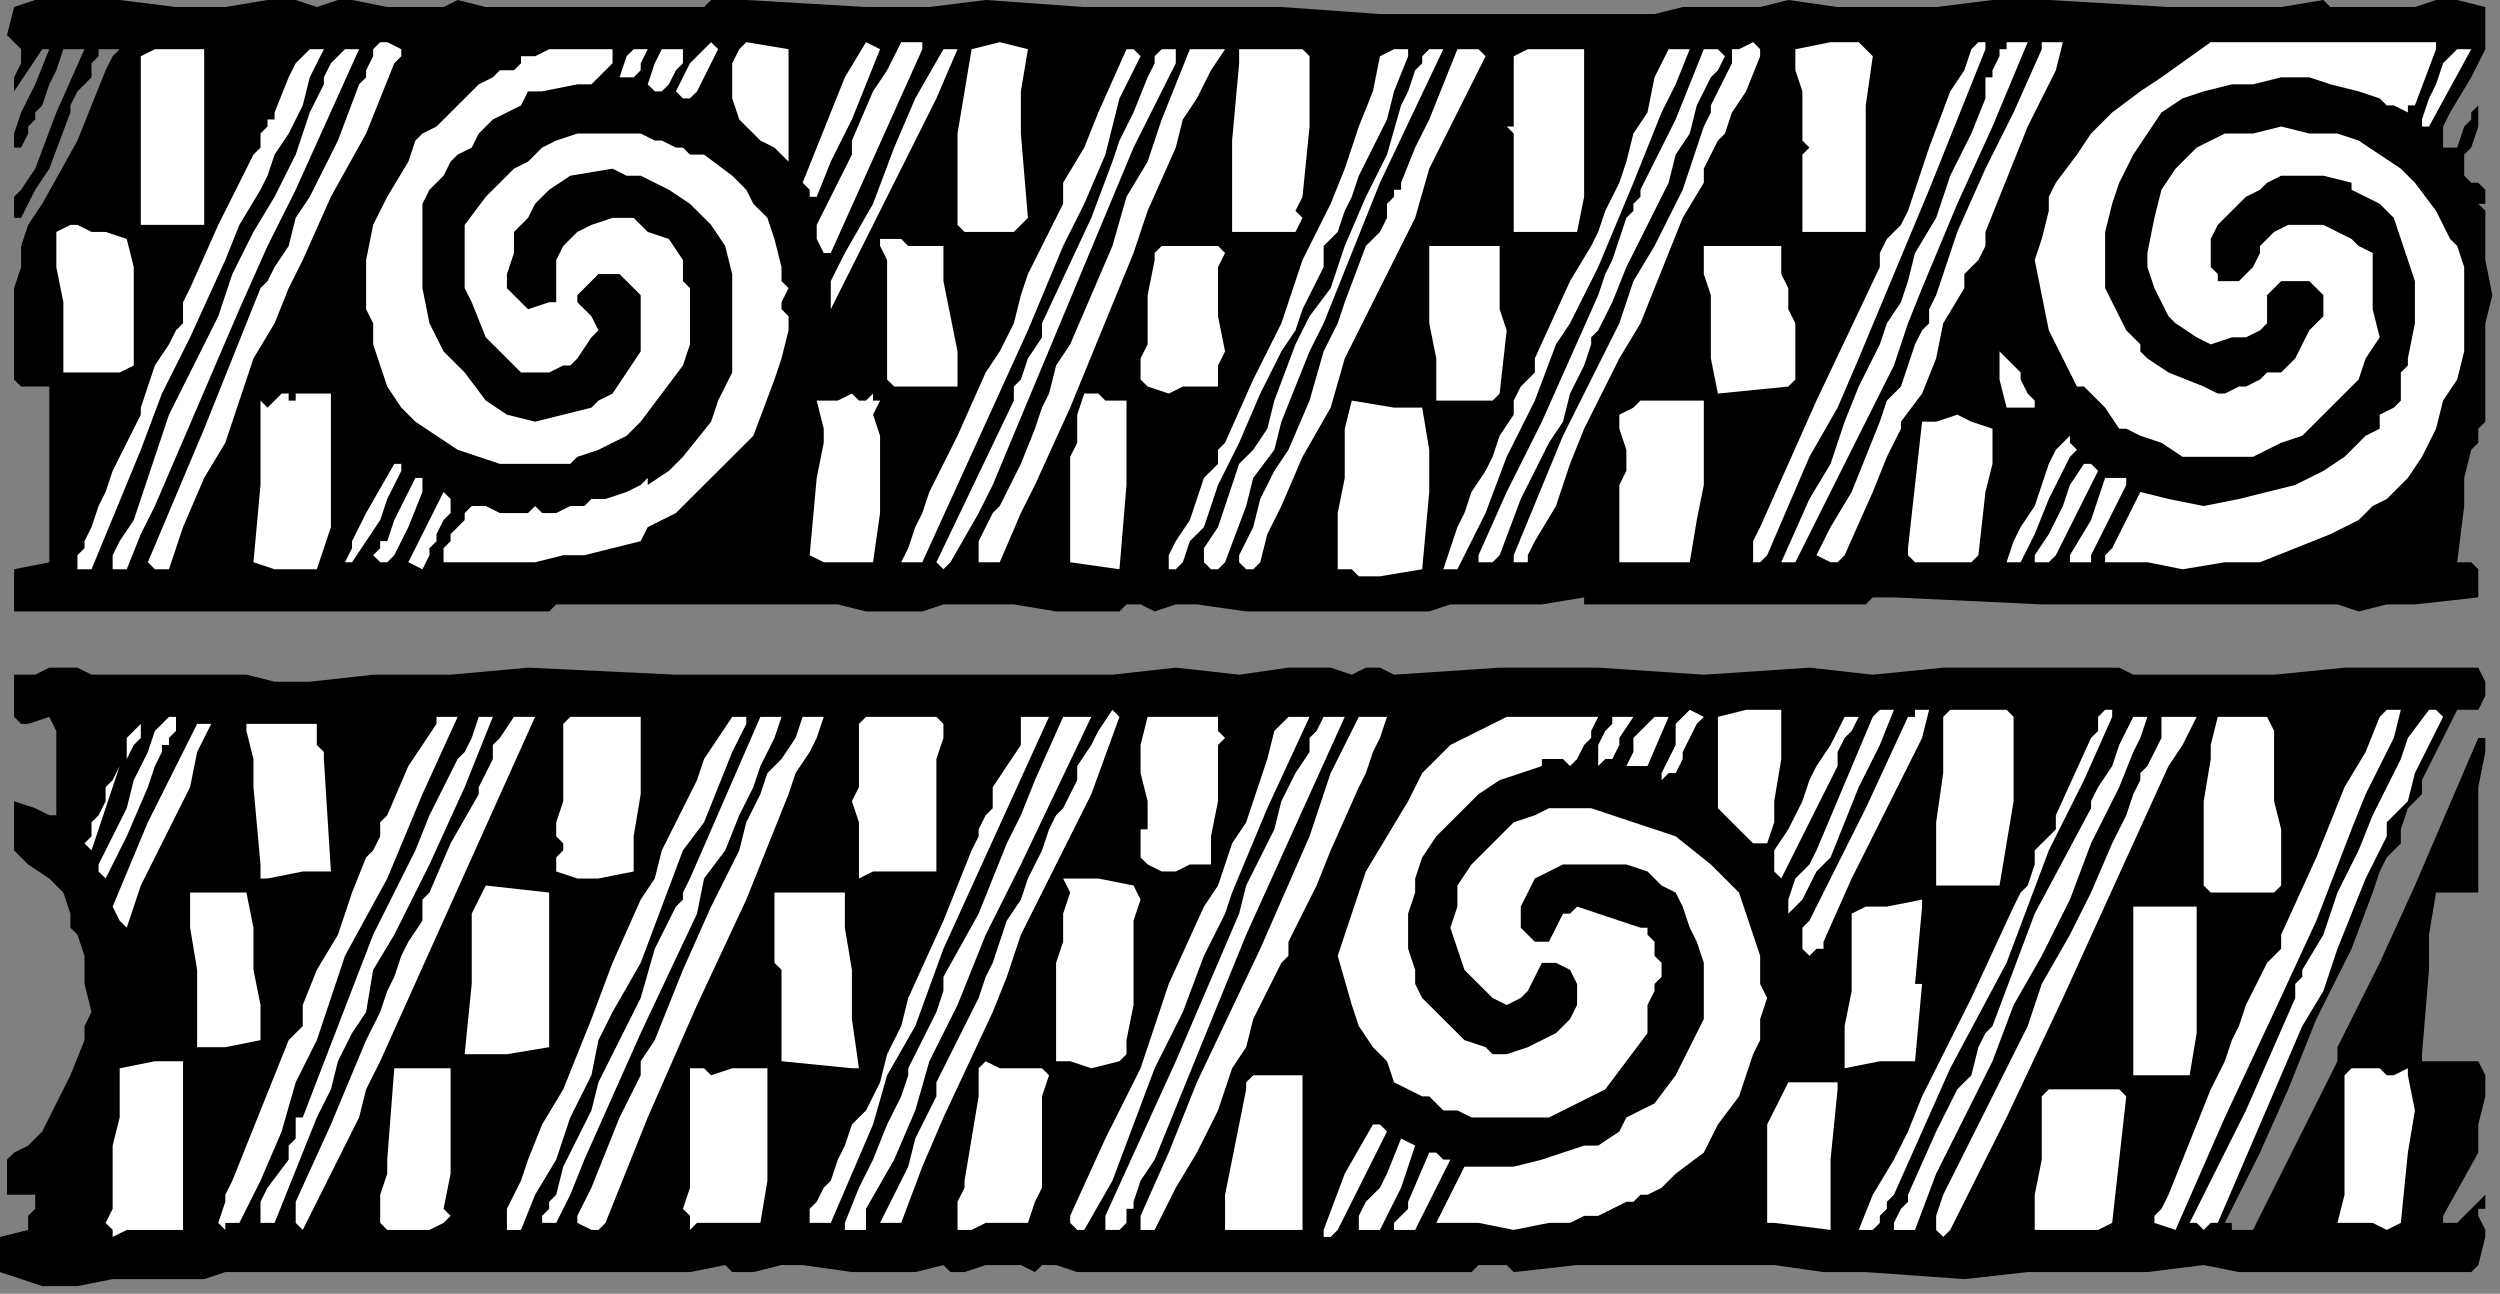 <?xml version="1.0" encoding="UTF-8" standalone="no"?>
<svg
   xmlns:dc="http://purl.org/dc/elements/1.1/"
   xmlns:cc="http://creativecommons.org/ns#"
   xmlns:rdf="http://www.w3.org/1999/02/22-rdf-syntax-ns#"
   xmlns:svg="http://www.w3.org/2000/svg"
   xmlns="http://www.w3.org/2000/svg"
   xmlns:sodipodi="http://sodipodi.sourceforge.net/DTD/sodipodi-0.dtd"
   xmlns:inkscape="http://www.inkscape.org/namespaces/inkscape"
   version="1.0"
   width="75.089mm"
   height="38.858mm"
   id="svg212"
   sodipodi:docname="CC003147.WMF">
  <rect width="100%" height="100%" fill="#808080" stroke="none"/>
  <sodipodi:namedview
     pagecolor="#ffffff"
     bordercolor="#666666"
     borderopacity="1"
     objecttolerance="10"
     gridtolerance="10"
     guidetolerance="10"
     inkscape:pageopacity="0"
     inkscape:pageshadow="2"
     inkscape:window-width="640"
     inkscape:window-height="480"
     id="namedview214" />
  <defs
     id="defs6">
    <clipPath
       clipPathUnits="userSpaceOnUse"
       id="clipWmfPath1">
      <path
         d="M 0,0 L 283.733,0 L 283.733,146.8 L 0,146.8 z"
         id="path2" />
    </clipPath>
    <pattern
       id="WMFhbasepattern"
       patternUnits="userSpaceOnUse"
       width="6"
       height="6"
       x="0"
       y="0" />
  </defs>
  <path
     style="fill:#000000;fill-rule:nonzero;fill-opacity:1;stroke:none;"
     clip-path="url(#clipWmfPath1)"
     d="  M 111.895,0   L 123.084,0.798   L 134.274,0.798   L 145.463,0.798   L 156.653,1.596   L 177.433,1.596   L 187.823,1.596   L 191.02,0.798   L 197.414,0.798   L 199.812,0.798   L 203.009,0   L 208.604,0.798   L 214.199,0.798   L 219.793,0.798   L 226.187,0   L 232.581,0   L 246.169,0.798   L 254.96,0.798   L 258.957,0.798   L 263.752,0   L 264.551,0.798   L 265.351,0.798   L 266.15,0.798   L 267.748,0.798   L 269.347,0.798   L 271.745,0.798   L 274.142,0.798   L 276.54,0   L 278.139,0   L 278.938,0   L 282.135,0.798   L 282.135,3.191   L 282.135,5.585   L 281.336,7.18   L 280.536,8.776   L 278.139,12.765   L 277.339,14.361   L 277.339,15.159   L 277.339,16.754   L 278.139,16.754   L 278.938,16.754   L 279.737,14.361   L 280.536,13.563   L 280.536,12.765   L 281.336,11.967   L 281.336,13.563   L 281.336,14.361   L 280.536,16.754   L 279.737,17.552   L 279.737,18.35   L 279.737,19.946   L 280.536,20.743   L 281.336,20.743   L 281.336,20.743   L 282.135,21.541   L 282.135,22.339   L 282.135,23.137   L 281.336,23.137   L 282.135,23.935   L 282.135,24.733   L 282.135,25.53   L 282.135,29.52   L 282.934,33.509   L 282.135,36.7   L 282.135,40.689   L 282.135,43.88   L 282.135,47.87   L 281.336,48.667   L 281.336,49.465   L 281.336,50.263   L 280.536,51.061   L 279.737,54.252   L 279.737,57.443   L 278.938,63.826   L 279.737,63.826   L 280.536,63.826   L 281.336,64.624   L 281.336,65.422   L 281.336,66.22   L 281.336,67.815   L 274.142,68.613   L 270.945,68.613   L 267.748,69.411   L 265.351,68.613   L 262.953,68.613   L 258.157,68.613   L 253.362,68.613   L 249.366,68.613   L 231.782,68.613   L 214.998,67.815   L 214.199,67.815   L 213.399,67.815   L 212.6,67.815   L 211.801,68.613   L 203.808,68.613   L 195.816,68.613   L 187.823,68.613   L 179.831,68.613   L 179.831,67.815   L 175.035,68.613   L 170.24,68.613   L 164.645,68.613   L 162.248,69.411   L 159.85,69.411   L 141.467,69.411   L 135.872,68.613   L 133.475,68.613   L 131.077,69.411   L 129.478,68.613   L 127.88,68.613   L 127.081,69.411   L 125.482,69.411   L 119.887,69.411   L 115.092,68.613   L 109.497,68.613   L 107.099,68.613   L 104.702,69.411   L 98.308,69.411   L 95.111,68.613   L 93.512,68.613   L 91.914,68.613   L 89.516,68.613   L 88.717,68.613   L 87.917,68.613   L 87.917,68.613   L 85.52,68.613   L 83.122,68.613   L 79.126,68.613   L 63.141,68.613   L 62.341,69.411   L 41.561,69.411   L 19.981,69.411   L 17.583,69.411   L 14.386,69.411   L 11.189,69.411   L 8.792,69.411   L 5.595,69.411   L 1.598,69.411   L 1.598,67.017   L 1.598,66.22   L 1.598,64.624   L 5.595,63.826   L 5.595,59.039   L 5.595,54.252   L 5.595,49.465   L 5.595,43.88   L 4.795,43.88   L 3.996,43.88   L 2.398,43.88   L 1.598,43.083   L 1.598,38.296   L 1.598,32.711   L 2.398,30.317   L 2.398,27.924   L 3.197,25.53   L 4.795,23.137   L 8.792,15.957   L 10.39,11.967   L 11.989,7.978   L 12.788,6.383   L 12.788,6.383   L 13.587,5.585   L 12.788,5.585   L 11.989,5.585   L 11.989,5.585   L 11.189,5.585   L 11.189,6.383   L 10.39,7.18   L 10.39,8.776   L 9.591,9.574   L 8.792,10.372   L 7.992,11.967   L 7.992,12.765   L 5.595,19.148   L 3.996,21.541   L 2.398,24.733   L 1.598,24.733   L 1.598,24.733   L 1.598,23.935   L 1.598,22.339   L 2.398,21.541   L 3.996,19.148   L 6.394,12.765   L 9.591,5.585   L 8.792,5.585   L 8.792,5.585   L 7.193,5.585   L 6.394,7.978   L 5.595,9.574   L 4.795,11.967   L 3.996,12.765   L 3.996,13.563   L 3.197,14.361   L 3.197,15.159   L 2.398,16.754   L 1.598,16.754   L 1.598,15.957   L 1.598,15.159   L 2.398,12.765   L 3.996,9.574   L 5.595,5.585   L 5.595,5.585   L 4.795,5.585   L 4.795,5.585   L 1.598,10.372   L 1.598,9.574   L 1.598,9.574   L 1.598,8.776   L 2.398,7.18   L 2.398,6.383   L 2.398,5.585   L 1.598,4.787   L 1.598,4.787   L 0.799,3.989   L 1.598,0.798   L 3.996,0   L 7.992,0   L 13.587,0   L 19.981,0.798   L 22.379,0.798   L 25.576,0.798   L 30.371,0   L 33.568,0   L 35.966,0.798   L 38.364,0   L 39.962,0   L 43.959,0.798   L 47.955,0.798   L 50.353,0.798   L 51.951,0   L 55.148,0.798   L 57.546,0.798   L 59.944,0.798   L 61.542,0.798   L 63.141,0.798   L 64.739,0.798   L 66.338,0.798   L 67.936,0.798   L 70.334,0.798   L 79.126,0.798   L 79.925,0.798   L 80.724,0   L 81.523,0   L 83.122,0   L 84.72,0   L 98.308,0.798   L 105.501,0.798   L 111.895,0  z "
     id="path8" />
  <path
     style="fill:#ffffff;fill-rule:nonzero;fill-opacity:1;stroke:none;"
     clip-path="url(#clipWmfPath1)"
     d="  M 89.516,5.585   L 89.516,11.967   L 89.516,18.35   L 87.917,16.754   L 86.319,15.957   L 83.921,13.563   L 83.122,11.17   L 83.122,8.776   L 83.122,7.978   L 83.122,7.18   L 83.921,5.585   L 84.72,4.787   L 89.516,5.585  z "
     id="path10" />
  <path
     style="fill:#ffffff;fill-rule:nonzero;fill-opacity:1;stroke:none;"
     clip-path="url(#clipWmfPath1)"
     d="  M 116.69,5.585   L 115.891,10.372   L 115.891,15.159   L 116.69,24.733   L 115.891,25.53   L 115.092,26.328   L 112.694,26.328   L 109.497,26.328   L 108.698,25.53   L 108.698,15.159   L 109.497,10.372   L 110.296,5.585   L 113.493,4.787   L 116.69,5.585  z "
     id="path12" />
  <path
     style="fill:#ffffff;fill-rule:nonzero;fill-opacity:1;stroke:none;"
     clip-path="url(#clipWmfPath1)"
     d="  M 212.6,6.383   L 211.801,11.967   L 211.801,16.754   L 211.801,21.541   L 211.801,23.935   L 211.801,26.328   L 210.202,26.328   L 207.805,26.328   L 204.608,26.328   L 204.608,22.339   L 204.608,17.552   L 205.407,16.754   L 205.407,16.754   L 204.608,15.957   L 204.608,15.159   L 204.608,12.765   L 204.608,10.372   L 203.808,7.978   L 203.808,5.585   L 207.805,4.787   L 210.202,4.787   L 211.002,4.787   L 211.801,5.585   L 212.6,6.383  z "
     id="path14" />
  <path
     style="fill:#ffffff;fill-rule:nonzero;fill-opacity:1;stroke:none;"
     clip-path="url(#clipWmfPath1)"
     d="  M 225.388,5.585   L 222.191,13.563   L 218.994,21.541   L 214.998,31.115   L 211.002,40.689   L 208.604,46.274   L 205.407,51.859   L 203.009,57.443   L 200.611,63.028   L 199.812,63.826   L 199.013,63.826   L 199.013,62.23   L 199.013,61.433   L 199.812,59.837   L 206.206,45.476   L 213.399,30.317   L 213.399,28.722   L 214.199,27.126   L 215.797,25.53   L 216.596,23.935   L 218.994,16.754   L 221.392,10.372   L 222.99,7.978   L 223.79,5.585   L 223.79,5.585   L 224.589,4.787   L 225.388,4.787   L 225.388,5.585  z "
     id="path16" />
  <path
     style="fill:#ffffff;fill-rule:nonzero;fill-opacity:1;stroke:none;"
     clip-path="url(#clipWmfPath1)"
     d="  M 230.184,4.787   L 226.187,14.361   L 222.191,23.137   L 218.195,32.711   L 216.596,36.7   L 214.998,41.487   L 205.407,60.635   L 203.808,63.826   L 202.21,63.826   L 205.407,56.646   L 207.805,52.657   L 209.403,47.87   L 211.002,43.88   L 213.399,39.093   L 214.199,36.7   L 215.797,34.307   L 216.596,31.913   L 217.396,28.722   L 219.793,24.733   L 221.392,19.946   L 223.79,15.159   L 225.388,11.17   L 225.388,9.574   L 225.388,8.776   L 226.187,8.776   L 226.187,7.978   L 226.987,6.383   L 226.987,5.585   L 227.786,5.585   L 227.786,4.787   L 230.184,4.787  z "
     id="path18" />
  <path
     style="fill:#ffffff;fill-rule:nonzero;fill-opacity:1;stroke:none;"
     clip-path="url(#clipWmfPath1)"
     d="  M 234.18,4.787   L 233.381,7.978   L 231.782,11.17   L 230.184,14.361   L 228.585,18.35   L 226.987,22.339   L 225.388,26.328   L 225.388,27.924   L 224.589,29.52   L 222.99,31.115   L 222.99,31.913   L 222.99,32.711   L 220.593,36.7   L 219.793,40.689   L 218.195,44.678   L 215.797,47.87   L 215.797,48.667   L 214.199,51.859   L 212.6,55.848   L 209.403,63.028   L 208.604,63.826   L 207.805,63.826   L 206.206,63.028   L 207.805,59.837   L 210.202,55.848   L 213.399,47.87   L 214.199,45.476   L 215.797,43.88   L 216.596,41.487   L 217.396,39.093   L 218.195,37.498   L 218.994,36.7   L 218.994,35.104   L 219.793,33.509   L 222.191,26.328   L 225.388,19.148   L 228.585,12.765   L 231.782,5.585   L 231.782,4.787   L 232.581,4.787   L 234.18,4.787  z "
     id="path20" />
  <path
     style="fill:#ffffff;fill-rule:nonzero;fill-opacity:1;stroke:none;"
     clip-path="url(#clipWmfPath1)"
     d="  M 45.557,5.585   L 45.557,5.585   L 45.557,6.383   L 44.758,7.18   L 41.561,15.159   L 37.565,22.339   L 34.368,29.52   L 32.769,32.711   L 31.171,36.7   L 28.773,40.689   L 27.174,45.476   L 25.576,50.263   L 23.178,54.252   L 20.78,59.837   L 19.182,64.624   L 17.583,64.624   L 16.784,63.826   L 23.178,48.667   L 29.572,32.711   L 30.371,31.913   L 31.171,30.317   L 32.769,27.924   L 33.568,24.733   L 35.167,22.339   L 38.364,15.957   L 40.762,9.574   L 41.561,8.776   L 41.561,7.978   L 42.36,6.383   L 42.36,5.585   L 43.159,4.787   L 43.959,4.787   L 45.557,5.585  z "
     id="path22" />
  <path
     style="fill:#ffffff;fill-rule:nonzero;fill-opacity:1;stroke:none;"
     clip-path="url(#clipWmfPath1)"
     d="  M 69.535,5.585   L 69.535,7.18   L 68.735,7.978   L 67.936,8.776   L 67.137,9.574   L 65.538,9.574   L 61.542,10.372   L 59.944,10.372   L 59.144,11.967   L 55.947,13.563   L 54.349,15.159   L 54.349,15.159   L 53.55,16.754   L 51.951,17.552   L 51.152,18.35   L 50.353,19.946   L 48.754,21.541   L 47.955,23.137   L 47.955,24.733   L 47.955,27.126   L 47.955,28.722   L 47.955,32.711   L 48.754,36.7   L 50.353,39.891   L 52.75,42.285   L 55.148,45.476   L 57.546,47.072   L 60.743,47.87   L 63.94,47.072   L 67.137,46.274   L 67.936,45.476   L 69.535,44.678   L 71.133,42.285   L 72.732,39.891   L 72.732,38.296   L 72.732,36.7   L 72.732,35.104   L 72.732,33.509   L 71.133,31.913   L 70.334,31.115   L 68.735,31.115   L 67.936,31.115   L 67.137,31.913   L 65.538,33.509   L 65.538,34.307   L 66.338,35.104   L 67.137,35.902   L 67.936,37.498   L 67.936,37.498   L 67.137,38.296   L 65.538,40.689   L 64.739,41.487   L 64.739,41.487   L 63.94,41.487   L 62.341,42.285   L 60.743,42.285   L 59.144,42.285   L 58.345,41.487   L 55.148,38.296   L 53.55,34.307   L 52.75,32.711   L 52.75,30.317   L 52.75,27.924   L 52.75,25.53   L 55.148,22.339   L 58.345,19.148   L 59.944,18.35   L 61.542,16.754   L 63.141,15.957   L 65.538,15.159   L 67.936,15.159   L 71.133,15.159   L 72.732,15.159   L 74.33,15.957   L 75.129,15.957   L 76.728,16.754   L 77.527,16.754   L 78.326,17.552   L 79.126,17.552   L 79.925,17.552   L 83.122,19.946   L 84.72,21.541   L 84.72,21.541   L 85.52,23.137   L 86.319,23.935   L 87.118,24.733   L 87.917,27.126   L 88.717,30.317   L 88.717,31.913   L 89.516,32.711   L 88.717,34.307   L 88.717,35.104   L 89.516,35.902   L 89.516,37.498   L 88.717,40.689   L 87.917,43.083   L 85.52,49.465   L 78.326,56.646   L 76.728,58.241   L 75.129,59.039   L 73.531,59.837   L 72.732,61.433   L 69.535,62.23   L 66.338,63.028   L 63.94,63.028   L 60.743,63.826   L 55.947,63.826   L 50.353,63.826   L 50.353,63.028   L 50.353,62.23   L 51.152,61.433   L 51.152,60.635   L 51.951,59.837   L 52.75,59.039   L 52.75,58.241   L 53.55,57.443   L 54.349,57.443   L 55.148,57.443   L 56.747,58.241   L 59.144,58.241   L 59.944,58.241   L 60.743,57.443   L 61.542,58.241   L 63.141,58.241   L 64.739,57.443   L 66.338,57.443   L 67.137,56.646   L 68.735,56.646   L 71.133,55.848   L 72.732,55.05   L 72.732,55.05   L 73.531,54.252   L 73.531,55.05   L 75.929,53.454   L 77.527,51.859   L 80.724,47.87   L 81.523,45.476   L 83.122,42.285   L 83.122,39.891   L 83.122,36.7   L 83.122,33.509   L 83.122,31.115   L 82.323,27.924   L 80.724,25.53   L 78.326,23.137   L 75.929,21.541   L 72.732,19.946   L 71.133,19.946   L 69.535,19.148   L 64.739,19.946   L 62.341,21.541   L 60.743,23.137   L 59.944,24.733   L 58.345,26.328   L 58.345,28.722   L 57.546,31.115   L 57.546,32.711   L 58.345,33.509   L 59.144,34.307   L 59.944,35.104   L 62.341,34.307   L 63.141,34.307   L 63.141,33.509   L 63.141,32.711   L 63.141,30.317   L 63.141,29.52   L 63.94,27.924   L 64.739,27.126   L 65.538,26.328   L 67.137,25.53   L 69.535,24.733   L 71.932,24.733   L 73.531,26.328   L 75.929,27.126   L 77.527,29.52   L 77.527,30.317   L 77.527,31.913   L 78.326,32.711   L 78.326,34.307   L 78.326,35.104   L 78.326,36.7   L 78.326,39.093   L 77.527,41.487   L 75.129,44.678   L 72.732,47.87   L 71.133,49.465   L 69.535,50.263   L 67.936,51.061   L 65.538,51.859   L 64.739,52.657   L 62.341,52.657   L 59.144,52.657   L 56.747,52.657   L 54.349,51.859   L 51.951,51.061   L 49.553,49.465   L 47.156,47.87   L 45.557,46.274   L 43.959,43.88   L 43.159,41.487   L 42.36,39.093   L 42.36,38.296   L 42.36,36.7   L 41.561,35.104   L 41.561,33.509   L 41.561,31.115   L 41.561,29.52   L 42.36,25.53   L 43.959,22.339   L 46.356,18.35   L 47.156,15.957   L 47.955,15.159   L 49.553,14.361   L 50.353,13.563   L 51.951,11.967   L 53.55,10.372   L 54.349,9.574   L 55.947,8.776   L 56.747,7.978   L 57.546,7.978   L 58.345,7.978   L 59.144,7.18   L 59.144,6.383   L 60.743,6.383   L 62.341,5.585   L 63.94,5.585   L 65.538,5.585   L 67.137,5.585   L 68.735,5.585   L 69.535,5.585  z "
     id="path24" />
  <path
     style="fill:#ffffff;fill-rule:nonzero;fill-opacity:1;stroke:none;"
     clip-path="url(#clipWmfPath1)"
     d="  M 81.523,5.585   L 79.925,8.776   L 79.126,10.372   L 79.126,10.372   L 78.326,11.17   L 77.527,11.17   L 76.728,10.372   L 77.527,8.776   L 78.326,7.18   L 80.724,4.787   L 81.523,5.585  z "
     id="path26" />
  <path
     style="fill:#ffffff;fill-rule:nonzero;fill-opacity:1;stroke:none;"
     clip-path="url(#clipWmfPath1)"
     d="  M 99.906,5.585   L 98.308,9.574   L 96.709,13.563   L 94.311,18.35   L 92.713,22.339   L 91.914,22.339   L 91.914,21.541   L 91.114,20.743   L 92.713,16.754   L 94.311,12.765   L 95.91,8.776   L 98.308,4.787   L 99.906,5.585  z "
     id="path28" />
  <path
     style="fill:#ffffff;fill-rule:nonzero;fill-opacity:1;stroke:none;"
     clip-path="url(#clipWmfPath1)"
     d="  M 104.702,5.585   L 94.311,28.722   L 93.512,28.722   L 92.713,27.126   L 92.713,25.53   L 93.512,23.935   L 94.311,22.339   L 95.91,19.148   L 96.709,17.552   L 96.709,15.957   L 99.107,10.372   L 100.705,7.978   L 102.304,4.787   L 103.902,4.787   L 104.702,4.787   L 104.702,5.585   L 104.702,5.585  z "
     id="path30" />
  <path
     style="fill:#ffffff;fill-rule:nonzero;fill-opacity:1;stroke:none;"
     clip-path="url(#clipWmfPath1)"
     d="  M 199.812,6.383   L 198.214,10.372   L 196.615,12.765   L 195.816,15.159   L 195.017,15.957   L 194.217,17.552   L 193.418,19.148   L 193.418,20.743   L 191.02,24.733   L 189.422,28.722   L 187.823,32.711   L 186.225,36.7   L 183.827,40.689   L 182.229,43.88   L 179.831,48.667   L 178.232,52.657   L 176.634,57.443   L 174.236,61.433   L 173.437,63.028   L 173.437,63.826   L 173.437,63.826   L 172.638,63.826   L 172.638,63.826   L 171.839,63.826   L 171.839,63.826   L 171.839,63.028   L 177.433,49.465   L 183.827,36.7   L 185.426,31.913   L 187.823,27.924   L 188.623,26.328   L 189.422,24.733   L 190.221,23.137   L 191.02,21.541   L 191.82,19.148   L 192.619,16.754   L 193.418,14.361   L 194.217,12.765   L 194.217,11.967   L 195.017,10.372   L 195.816,8.776   L 196.615,7.18   L 196.615,5.585   L 197.414,5.585   L 199.013,4.787   L 199.812,5.585   L 199.812,6.383  z "
     id="path32" />
  <path
     style="fill:#ffffff;fill-rule:nonzero;fill-opacity:1;stroke:none;"
     clip-path="url(#clipWmfPath1)"
     d="  M 276.54,5.585   L 274.142,11.967   L 273.343,11.967   L 273.343,12.765   L 271.745,11.967   L 270.945,11.967   L 270.146,11.17   L 267.748,10.372   L 264.551,9.574   L 262.154,8.776   L 258.957,8.776   L 255.76,9.574   L 253.362,9.574   L 250.165,10.372   L 247.767,11.17   L 245.369,12.765   L 243.771,15.159   L 242.172,17.552   L 240.574,20.743   L 239.775,23.137   L 238.975,26.328   L 238.975,29.52   L 238.975,32.711   L 240.574,35.902   L 241.373,37.498   L 242.972,39.093   L 242.972,39.891   L 243.771,40.689   L 246.169,42.285   L 250.165,43.88   L 251.763,44.678   L 252.563,44.678   L 252.563,44.678   L 254.161,43.88   L 254.96,43.88   L 256.559,43.083   L 257.358,42.285   L 258.957,42.285   L 260.555,40.689   L 261.354,39.093   L 262.154,37.498   L 263.752,35.902   L 263.752,35.104   L 263.752,33.509   L 262.953,32.711   L 262.154,31.913   L 261.354,31.913   L 260.555,31.913   L 259.756,31.913   L 258.957,31.913   L 258.157,32.711   L 257.358,33.509   L 257.358,33.509   L 257.358,34.307   L 257.358,35.902   L 257.358,36.7   L 256.559,37.498   L 254.96,38.296   L 253.362,38.296   L 250.964,39.093   L 249.366,38.296   L 246.968,36.7   L 246.169,35.902   L 245.369,34.307   L 244.57,32.711   L 243.771,30.317   L 243.771,28.722   L 244.57,24.733   L 245.369,21.541   L 246.968,19.148   L 248.566,17.552   L 249.366,16.754   L 250.964,15.957   L 252.563,15.159   L 255.76,15.159   L 258.957,14.361   L 262.154,15.159   L 265.351,15.159   L 267.748,15.957   L 270.146,17.552   L 272.544,19.148   L 274.142,20.743   L 276.54,23.935   L 278.139,27.126   L 278.938,27.924   L 279.737,30.317   L 279.737,31.913   L 279.737,33.509   L 279.737,36.7   L 279.737,39.891   L 278.938,43.083   L 277.339,45.476   L 276.54,48.667   L 274.942,51.859   L 273.343,54.252   L 270.945,56.646   L 269.347,57.443   L 267.748,59.039   L 264.551,60.635   L 260.555,62.23   L 256.559,63.826   L 252.563,63.826   L 247.767,64.624   L 243.771,63.826   L 238.975,63.826   L 238.975,63.028   L 239.775,62.23   L 242.972,55.848   L 246.169,56.646   L 250.165,57.443   L 254.161,56.646   L 257.358,55.848   L 260.555,55.05   L 263.752,53.454   L 266.15,51.859   L 268.548,49.465   L 270.146,48.667   L 270.146,47.87   L 270.146,47.072   L 271.745,46.274   L 271.745,46.274   L 272.544,45.476   L 272.544,44.678   L 272.544,42.285   L 273.343,41.487   L 273.343,41.487   L 273.343,40.689   L 274.142,36.7   L 274.142,34.307   L 274.142,31.913   L 273.343,29.52   L 272.544,27.126   L 271.745,24.733   L 270.146,23.137   L 268.548,22.339   L 266.949,21.541   L 266.949,21.541   L 266.949,20.743   L 263.752,19.946   L 261.354,19.946   L 259.756,19.946   L 258.957,19.946   L 257.358,20.743   L 256.559,21.541   L 254.96,22.339   L 253.362,23.935   L 251.763,25.53   L 250.964,27.126   L 250.964,30.317   L 251.763,31.115   L 251.763,31.913   L 252.563,31.913   L 254.161,31.913   L 254.96,31.115   L 255.76,30.317   L 256.559,28.722   L 256.559,27.924   L 257.358,27.126   L 258.157,26.328   L 259.756,25.53   L 260.555,25.53   L 262.154,25.53   L 263.752,25.53   L 266.949,27.126   L 267.748,27.924   L 269.347,28.722   L 269.347,30.317   L 269.347,31.913   L 269.347,35.104   L 270.146,38.296   L 268.548,40.689   L 267.748,43.083   L 265.351,45.476   L 263.752,47.072   L 261.354,49.465   L 258.957,50.263   L 255.76,51.859   L 253.362,51.859   L 250.165,51.859   L 247.767,51.859   L 245.369,50.263   L 242.972,49.465   L 241.373,48.667   L 240.574,48.667   L 238.975,46.274   L 237.377,44.678   L 236.578,43.88   L 235.778,43.88   L 234.18,40.689   L 232.581,37.498   L 231.782,33.509   L 230.983,29.52   L 231.782,27.126   L 232.581,23.935   L 232.581,22.339   L 233.381,20.743   L 235.778,17.552   L 237.377,15.159   L 239.775,12.765   L 242.972,10.372   L 245.369,8.776   L 250.964,4.787   L 276.54,4.787   L 276.54,5.585  z "
     id="path34" />
  <path
     style="fill:#ffffff;fill-rule:nonzero;fill-opacity:1;stroke:none;"
     clip-path="url(#clipWmfPath1)"
     d="  M 40.762,5.585   L 33.568,21.541   L 30.371,27.924   L 27.174,35.104   L 22.379,46.274   L 19.981,51.859   L 17.583,57.443   L 15.985,60.635   L 14.386,64.624   L 12.788,64.624   L 12.788,63.028   L 13.587,61.433   L 15.186,59.039   L 19.182,47.072   L 24.777,35.902   L 25.576,33.509   L 26.375,31.115   L 28.773,26.328   L 31.171,22.339   L 33.568,17.552   L 34.368,15.159   L 35.167,12.765   L 36.765,9.574   L 36.765,8.776   L 37.565,7.18   L 38.364,6.383   L 39.163,5.585   L 39.163,5.585   L 39.962,5.585   L 39.962,5.585   L 40.762,5.585  z "
     id="path36" />
  <path
     style="fill:#ffffff;fill-rule:nonzero;fill-opacity:1;stroke:none;"
     clip-path="url(#clipWmfPath1)"
     d="  M 73.531,5.585   L 72.732,7.18   L 72.732,7.978   L 71.932,8.776   L 71.932,8.776   L 71.133,8.776   L 70.334,8.776   L 71.133,6.383   L 71.932,5.585   L 72.732,5.585   L 72.732,5.585   L 73.531,5.585  z "
     id="path38" />
  <path
     style="fill:#ffffff;fill-rule:nonzero;fill-opacity:1;stroke:none;"
     clip-path="url(#clipWmfPath1)"
     d="  M 108.698,5.585   L 106.3,11.17   L 103.902,15.957   L 99.107,25.53   L 96.709,30.317   L 94.311,35.104   L 94.311,35.104   L 94.311,33.509   L 94.311,31.913   L 95.111,30.317   L 95.91,28.722   L 99.107,23.137   L 101.505,16.754   L 103.902,11.17   L 107.099,5.585   L 107.899,5.585   L 108.698,5.585   L 108.698,5.585   L 108.698,5.585  z "
     id="path40" />
  <path
     style="fill:#ffffff;fill-rule:nonzero;fill-opacity:1;stroke:none;"
     clip-path="url(#clipWmfPath1)"
     d="  M 129.478,6.383   L 127.081,11.17   L 125.482,17.552   L 123.084,23.137   L 120.687,27.924   L 116.69,37.498   L 112.694,46.274   L 108.698,55.05   L 104.702,63.826   L 102.304,63.826   L 103.103,62.23   L 103.902,59.837   L 104.702,58.241   L 105.501,55.848   L 108.698,49.465   L 111.895,42.285   L 113.493,39.891   L 115.092,36.7   L 115.891,33.509   L 116.69,31.115   L 117.49,29.52   L 118.289,27.924   L 119.088,26.328   L 119.887,24.733   L 120.687,23.137   L 120.687,20.743   L 123.084,16.754   L 124.683,12.765   L 127.88,5.585   L 128.679,5.585   L 128.679,5.585   L 129.478,6.383  z "
     id="path42" />
  <path
     style="fill:#ffffff;fill-rule:nonzero;fill-opacity:1;stroke:none;"
     clip-path="url(#clipWmfPath1)"
     d="  M 139.069,5.585   L 137.471,7.978   L 136.672,9.574   L 135.872,11.17   L 134.274,13.563   L 133.475,16.754   L 130.278,23.935   L 129.478,26.328   L 128.679,28.722   L 121.486,46.274   L 117.49,55.05   L 115.891,58.241   L 113.493,63.826   L 112.694,63.826   L 111.895,63.826   L 111.096,63.826   L 111.096,63.028   L 111.096,61.433   L 112.694,58.241   L 113.493,57.443   L 114.293,55.848   L 115.092,54.252   L 115.891,52.657   L 117.49,48.667   L 118.289,46.274   L 119.088,44.678   L 119.887,41.487   L 121.486,39.093   L 123.884,33.509   L 126.281,27.924   L 127.88,22.339   L 130.278,18.35   L 131.876,13.563   L 133.475,9.574   L 135.073,5.585   L 135.872,5.585   L 137.471,5.585   L 138.27,5.585   L 139.069,5.585  z "
     id="path44" />
  <path
     style="fill:#ffffff;fill-rule:nonzero;fill-opacity:1;stroke:none;"
     clip-path="url(#clipWmfPath1)"
     d="  M 148.66,6.383   L 148.66,14.361   L 147.861,22.339   L 147.062,23.935   L 147.861,24.733   L 147.062,26.328   L 147.062,26.328   L 146.263,26.328   L 143.865,26.328   L 142.266,26.328   L 140.668,26.328   L 139.869,26.328   L 139.869,25.53   L 139.869,15.957   L 140.668,7.18   L 140.668,6.383   L 140.668,5.585   L 142.266,5.585   L 143.865,5.585   L 147.861,5.585   L 148.66,6.383  z "
     id="path46" />
  <path
     style="fill:#ffffff;fill-rule:nonzero;fill-opacity:1;stroke:none;"
     clip-path="url(#clipWmfPath1)"
     d="  M 163.846,5.585   L 156.653,20.743   L 150.259,36.7   L 148.66,39.891   L 147.062,43.88   L 145.463,47.87   L 144.664,51.061   L 142.266,54.252   L 141.467,57.443   L 139.069,63.826   L 138.27,64.624   L 137.471,64.624   L 136.672,63.826   L 136.672,63.028   L 136.672,62.23   L 138.27,59.837   L 139.069,57.443   L 139.869,55.05   L 140.668,52.657   L 142.266,51.061   L 143.865,48.667   L 144.664,45.476   L 147.062,39.093   L 148.66,35.902   L 151.058,32.711   L 151.857,30.317   L 152.657,27.924   L 155.054,22.339   L 157.452,17.552   L 159.051,11.967   L 159.85,10.372   L 160.649,7.978   L 161.448,7.18   L 161.448,6.383   L 162.248,5.585   L 163.846,5.585   L 163.846,5.585  z "
     id="path48" />
  <path
     style="fill:#ffffff;fill-rule:nonzero;fill-opacity:1;stroke:none;"
     clip-path="url(#clipWmfPath1)"
     d="  M 168.642,6.383   L 165.445,12.765   L 162.248,19.148   L 160.649,24.733   L 158.251,29.52   L 152.657,40.689   L 151.058,46.274   L 147.861,51.859   L 145.463,57.443   L 143.865,60.635   L 143.066,63.826   L 143.066,63.826   L 142.266,64.624   L 141.467,64.624   L 140.668,63.826   L 140.668,63.028   L 142.266,59.837   L 143.066,56.646   L 144.664,53.454   L 146.263,51.061   L 148.66,45.476   L 150.259,39.891   L 151.857,36.7   L 152.657,34.307   L 155.054,27.924   L 156.653,26.328   L 157.452,24.733   L 157.452,23.137   L 158.251,22.339   L 158.251,21.541   L 159.051,21.541   L 159.051,20.743   L 160.649,16.754   L 162.248,13.563   L 163.846,9.574   L 165.445,5.585   L 166.244,5.585   L 167.043,5.585   L 167.842,5.585   L 168.642,6.383  z "
     id="path50" />
  <path
     style="fill:#ffffff;fill-rule:nonzero;fill-opacity:1;stroke:none;"
     clip-path="url(#clipWmfPath1)"
     d="  M 179.831,5.585   L 179.831,8.776   L 179.831,11.967   L 179.831,17.552   L 179.831,19.946   L 179.831,22.339   L 179.032,26.328   L 175.835,26.328   L 171.839,26.328   L 171.839,23.935   L 171.839,21.541   L 171.839,19.148   L 171.839,15.957   L 171.839,15.957   L 171.839,15.159   L 171.039,14.361   L 171.839,14.361   L 171.839,12.765   L 171.839,11.17   L 171.839,6.383   L 173.437,5.585   L 175.835,5.585   L 177.433,5.585   L 179.831,5.585  z "
     id="path52" />
  <path
     style="fill:#ffffff;fill-rule:nonzero;fill-opacity:1;stroke:none;"
     clip-path="url(#clipWmfPath1)"
     d="  M 191.82,5.585   L 190.221,9.574   L 188.623,12.765   L 187.024,16.754   L 185.426,20.743   L 181.429,30.317   L 179.032,35.104   L 178.232,36.7   L 176.634,39.093   L 174.236,45.476   L 171.039,51.859   L 168.642,58.241   L 165.445,64.624   L 163.846,64.624   L 164.645,62.23   L 165.445,59.837   L 166.244,58.241   L 167.043,55.848   L 168.642,53.454   L 169.441,51.859   L 170.24,49.465   L 171.839,47.072   L 171.839,46.274   L 171.839,45.476   L 172.638,43.88   L 174.236,42.285   L 174.236,40.689   L 178.232,31.913   L 180.63,27.924   L 181.429,26.328   L 182.229,23.935   L 183.827,20.743   L 184.626,18.35   L 185.426,15.159   L 187.024,12.765   L 187.823,8.776   L 188.623,7.18   L 189.422,5.585   L 191.82,5.585  z "
     id="path54" />
  <path
     style="fill:#ffffff;fill-rule:nonzero;fill-opacity:1;stroke:none;"
     clip-path="url(#clipWmfPath1)"
     d="  M 195.816,6.383   L 195.017,7.978   L 194.217,8.776   L 193.418,10.372   L 192.619,11.967   L 191.82,15.159   L 190.221,17.552   L 189.422,20.743   L 187.823,23.935   L 186.225,27.126   L 184.626,30.317   L 183.028,34.307   L 181.429,37.498   L 180.63,38.296   L 180.63,39.093   L 179.831,41.487   L 179.032,43.083   L 178.232,44.678   L 177.433,47.87   L 175.835,50.263   L 172.638,56.646   L 170.24,63.028   L 169.441,63.826   L 168.642,63.826   L 167.842,63.826   L 167.842,63.028   L 171.039,55.848   L 175.035,47.87   L 178.232,40.689   L 181.429,33.509   L 182.229,31.115   L 183.028,29.52   L 183.827,27.126   L 184.626,24.733   L 185.426,23.935   L 185.426,23.137   L 186.225,22.339   L 186.225,21.541   L 190.221,13.563   L 191.82,9.574   L 193.418,5.585   L 194.217,5.585   L 195.017,5.585   L 195.017,5.585   L 195.816,6.383  z "
     id="path56" />
  <path
     style="fill:#ffffff;fill-rule:nonzero;fill-opacity:1;stroke:none;"
     clip-path="url(#clipWmfPath1)"
     d="  M 36.765,5.585   L 35.167,8.776   L 34.368,11.967   L 32.769,15.159   L 31.171,17.552   L 30.371,19.946   L 29.572,21.541   L 27.174,25.53   L 25.576,29.52   L 21.58,38.296   L 18.383,44.678   L 15.985,51.061   L 10.39,64.624   L 8.792,64.624   L 8.792,63.826   L 8.792,63.028   L 9.591,62.23   L 9.591,61.433   L 10.39,59.837   L 11.189,57.443   L 11.989,55.848   L 12.788,53.454   L 13.587,51.859   L 14.386,50.263   L 15.186,48.667   L 15.985,47.072   L 15.985,46.274   L 16.784,43.88   L 17.583,41.487   L 19.182,39.093   L 19.981,37.498   L 20.78,36.7   L 20.78,35.902   L 20.78,34.307   L 21.58,32.711   L 24.777,25.53   L 28.773,17.552   L 28.773,17.552   L 29.572,16.754   L 29.572,15.159   L 30.371,14.361   L 30.371,13.563   L 31.171,13.563   L 31.171,12.765   L 32.769,8.776   L 33.568,7.18   L 34.368,6.383   L 35.167,5.585   L 35.966,5.585   L 36.765,5.585  z "
     id="path58" />
  <path
     style="fill:#ffffff;fill-rule:nonzero;fill-opacity:1;stroke:none;"
     clip-path="url(#clipWmfPath1)"
     d="  M 77.527,7.18   L 76.728,7.978   L 75.929,9.574   L 75.129,10.372   L 74.33,10.372   L 73.531,9.574   L 74.33,7.18   L 75.129,5.585   L 75.929,5.585   L 75.929,5.585   L 76.728,5.585   L 77.527,5.585   L 77.527,5.585   L 77.527,7.18  z "
     id="path60" />
  <path
     style="fill:#ffffff;fill-rule:nonzero;fill-opacity:1;stroke:none;"
     clip-path="url(#clipWmfPath1)"
     d="  M 280.536,5.585   L 275.741,14.361   L 274.942,14.361   L 274.942,14.361   L 274.942,13.563   L 275.741,11.17   L 276.54,9.574   L 277.339,7.18   L 278.938,5.585   L 279.737,5.585   L 280.536,5.585   L 280.536,5.585  z "
     id="path62" />
  <path
     style="fill:#ffffff;fill-rule:nonzero;fill-opacity:1;stroke:none;"
     clip-path="url(#clipWmfPath1)"
     d="  M 23.178,5.585   L 23.178,25.53   L 19.981,25.53   L 17.583,25.53   L 15.985,25.53   L 15.985,15.957   L 15.985,10.372   L 15.985,6.383   L 17.583,5.585   L 19.182,5.585   L 20.78,5.585   L 22.379,5.585   L 23.178,5.585  z "
     id="path64" />
  <path
     style="fill:#ffffff;fill-rule:nonzero;fill-opacity:1;stroke:none;"
     clip-path="url(#clipWmfPath1)"
     d="  M 133.475,7.18   L 131.077,11.967   L 128.679,16.754   L 124.683,26.328   L 116.69,45.476   L 112.694,55.05   L 111.096,58.241   L 107.899,63.826   L 107.099,64.624   L 106.3,63.826   L 115.092,45.476   L 115.092,43.88   L 115.891,43.083   L 116.69,40.689   L 118.289,38.296   L 118.289,36.7   L 123.884,24.733   L 126.281,18.35   L 127.081,15.957   L 128.679,12.765   L 130.278,8.776   L 131.077,7.18   L 131.077,6.383   L 131.876,5.585   L 133.475,5.585   L 133.475,7.18  z "
     id="path66" />
  <path
     style="fill:#ffffff;fill-rule:nonzero;fill-opacity:1;stroke:none;"
     clip-path="url(#clipWmfPath1)"
     d="  M 159.85,6.383   L 158.251,10.372   L 157.452,13.563   L 155.854,16.754   L 154.255,19.946   L 153.456,22.339   L 152.657,23.935   L 151.857,26.328   L 150.259,27.924   L 150.259,30.317   L 149.46,31.913   L 148.66,33.509   L 147.861,35.104   L 147.062,37.498   L 145.463,39.891   L 143.066,44.678   L 140.668,50.263   L 138.27,55.05   L 137.471,57.443   L 136.672,59.837   L 135.073,61.433   L 134.274,63.826   L 133.475,64.624   L 132.675,64.624   L 132.675,63.028   L 133.475,61.433   L 135.073,59.039   L 135.872,56.646   L 136.672,54.252   L 138.27,52.657   L 138.27,51.061   L 139.069,50.263   L 142.266,43.083   L 145.463,36.7   L 147.861,29.52   L 151.058,23.137   L 152.657,19.148   L 154.255,14.361   L 155.854,10.372   L 156.653,6.383   L 158.251,5.585   L 159.051,5.585   L 159.85,5.585   L 159.85,6.383   L 159.85,6.383  z "
     id="path68" />
  <path
     style="fill:#ffffff;fill-rule:nonzero;fill-opacity:1;stroke:none;"
     clip-path="url(#clipWmfPath1)"
     d="  M 14.386,27.126   L 15.186,30.317   L 15.186,34.307   L 15.186,37.498   L 15.186,41.487   L 13.587,42.285   L 11.189,42.285   L 7.992,42.285   L 7.193,42.285   L 7.193,42.285   L 7.193,41.487   L 7.193,37.498   L 7.193,34.307   L 6.394,30.317   L 6.394,26.328   L 7.992,25.53   L 8.792,25.53   L 10.39,26.328   L 11.989,26.328   L 14.386,27.126  z "
     id="path70" />
  <path
     style="fill:#ffffff;fill-rule:nonzero;fill-opacity:1;stroke:none;"
     clip-path="url(#clipWmfPath1)"
     d="  M 107.099,27.924   L 107.099,30.317   L 107.099,31.913   L 107.899,35.902   L 108.698,39.891   L 108.698,41.487   L 108.698,43.88   L 107.099,43.88   L 104.702,43.88   L 101.505,43.88   L 100.705,43.083   L 100.705,39.093   L 100.705,37.498   L 100.705,35.902   L 100.705,34.307   L 100.705,33.509   L 100.705,31.913   L 100.705,29.52   L 99.906,27.924   L 99.906,27.126   L 100.705,27.126   L 101.505,27.126   L 102.304,27.126   L 103.103,27.924   L 104.702,27.924   L 107.099,27.924  z "
     id="path72" />
  <path
     style="fill:#ffffff;fill-rule:nonzero;fill-opacity:1;stroke:none;"
     clip-path="url(#clipWmfPath1)"
     d="  M 170.24,27.924   L 170.24,30.317   L 170.24,32.711   L 170.24,35.104   L 171.039,37.498   L 170.24,44.678   L 169.441,45.476   L 163.047,45.476   L 163.047,40.689   L 162.248,36.7   L 162.248,28.722   L 162.248,27.924   L 170.24,27.924  z "
     id="path74" />
  <path
     style="fill:#ffffff;fill-rule:nonzero;fill-opacity:1;stroke:none;"
     clip-path="url(#clipWmfPath1)"
     d="  M 139.069,28.722   L 138.27,30.317   L 138.27,32.711   L 138.27,35.902   L 139.069,39.891   L 138.27,41.487   L 138.27,43.88   L 136.672,43.88   L 134.274,43.88   L 132.675,44.678   L 130.278,43.88   L 129.478,43.083   L 129.478,43.083   L 129.478,40.689   L 130.278,39.093   L 130.278,38.296   L 130.278,37.498   L 130.278,35.104   L 130.278,33.509   L 131.077,29.52   L 131.077,28.722   L 131.876,27.924   L 134.274,27.924   L 138.27,27.924   L 139.069,28.722  z "
     id="path76" />
  <path
     style="fill:#ffffff;fill-rule:nonzero;fill-opacity:1;stroke:none;"
     clip-path="url(#clipWmfPath1)"
     d="  M 202.21,27.924   L 202.21,29.52   L 202.21,31.115   L 203.009,32.711   L 203.009,34.307   L 203.009,35.104   L 203.808,36.7   L 203.808,38.296   L 203.808,39.891   L 203.808,40.689   L 203.808,42.285   L 203.808,43.083   L 203.009,43.88   L 195.017,44.678   L 194.217,40.689   L 194.217,39.093   L 194.217,38.296   L 194.217,37.498   L 194.217,35.104   L 194.217,33.509   L 193.418,31.115   L 193.418,29.52   L 193.418,27.924   L 202.21,27.924  z "
     id="path78" />
  <path
     style="fill:#ffffff;fill-rule:nonzero;fill-opacity:1;stroke:none;"
     clip-path="url(#clipWmfPath1)"
     d="  M 229.384,43.083   L 230.184,44.678   L 230.983,45.476   L 230.983,45.476   L 230.983,46.274   L 230.184,46.274   L 229.384,46.274   L 227.786,46.274   L 226.987,43.083   L 226.987,41.487   L 226.987,39.891   L 227.786,40.689   L 228.585,41.487   L 229.384,42.285   L 229.384,43.083  z "
     id="path80" />
  <path
     style="fill:#ffffff;fill-rule:nonzero;fill-opacity:1;stroke:none;"
     clip-path="url(#clipWmfPath1)"
     d="  M 37.565,44.678   L 37.565,47.87   L 37.565,50.263   L 37.565,52.657   L 37.565,55.848   L 37.565,57.443   L 37.565,59.837   L 36.765,62.23   L 35.966,64.624   L 32.769,64.624   L 31.171,64.624   L 28.773,63.826   L 29.572,55.05   L 29.572,45.476   L 30.371,46.274   L 30.371,46.274   L 31.171,45.476   L 31.97,44.678   L 31.97,44.678   L 32.769,44.678   L 32.769,45.476   L 33.568,45.476   L 33.568,44.678   L 34.368,44.678   L 35.167,44.678   L 35.966,44.678   L 36.765,44.678   L 37.565,44.678  z "
     id="path82" />
  <path
     style="fill:#ffffff;fill-rule:nonzero;fill-opacity:1;stroke:none;"
     clip-path="url(#clipWmfPath1)"
     d="  M 99.906,45.476   L 99.107,47.072   L 99.906,49.465   L 99.906,52.657   L 99.906,58.241   L 99.107,63.826   L 95.91,63.826   L 94.311,63.826   L 93.512,63.826   L 91.914,63.028   L 92.713,54.252   L 93.512,50.263   L 93.512,48.667   L 92.713,45.476   L 94.311,45.476   L 95.111,45.476   L 96.709,44.678   L 97.508,45.476   L 98.308,45.476   L 99.107,44.678   L 99.107,45.476   L 99.906,45.476  z "
     id="path84" />
  <path
     style="fill:#ffffff;fill-rule:nonzero;fill-opacity:1;stroke:none;"
     clip-path="url(#clipWmfPath1)"
     d="  M 127.88,45.476   L 127.88,55.05   L 127.081,64.624   L 121.486,63.826   L 121.486,63.028   L 121.486,62.23   L 121.486,60.635   L 121.486,58.241   L 121.486,56.646   L 121.486,55.848   L 121.486,54.252   L 121.486,53.454   L 121.486,51.859   L 122.285,50.263   L 122.285,48.667   L 122.285,47.072   L 123.084,44.678   L 124.683,44.678   L 125.482,45.476   L 127.88,45.476  z "
     id="path86" />
  <path
     style="fill:#ffffff;fill-rule:nonzero;fill-opacity:1;stroke:none;"
     clip-path="url(#clipWmfPath1)"
     d="  M 193.418,45.476   L 193.418,50.263   L 193.418,55.05   L 192.619,59.039   L 191.82,63.826   L 190.221,63.826   L 187.823,63.826   L 183.827,63.826   L 183.827,61.433   L 183.827,59.837   L 183.827,57.443   L 183.827,55.05   L 184.626,53.454   L 184.626,51.061   L 183.827,48.667   L 183.827,47.072   L 185.426,46.274   L 186.225,45.476   L 187.024,45.476   L 188.623,45.476   L 191.02,45.476   L 193.418,45.476  z "
     id="path88" />
  <path
     style="fill:#ffffff;fill-rule:nonzero;fill-opacity:1;stroke:none;"
     clip-path="url(#clipWmfPath1)"
     d="  M 161.448,46.274   L 162.248,51.061   L 162.248,55.848   L 161.448,64.624   L 156.653,65.422   L 154.255,65.422   L 153.456,64.624   L 151.857,64.624   L 151.857,61.433   L 151.857,58.241   L 152.657,54.252   L 152.657,53.454   L 152.657,51.859   L 152.657,50.263   L 152.657,48.667   L 153.456,45.476   L 158.251,46.274   L 161.448,46.274  z "
     id="path90" />
  <path
     style="fill:#ffffff;fill-rule:nonzero;fill-opacity:1;stroke:none;"
     clip-path="url(#clipWmfPath1)"
     d="  M 226.187,48.667   L 226.187,52.657   L 225.388,55.848   L 224.589,63.028   L 223.79,63.826   L 222.99,63.826   L 222.191,63.826   L 222.191,63.826   L 218.994,63.826   L 217.396,63.826   L 216.596,63.028   L 216.596,63.028   L 216.596,62.23   L 218.195,47.87   L 219.793,47.87   L 222.191,47.072   L 223.79,47.87   L 226.187,48.667  z "
     id="path92" />
  <path
     style="fill:#ffffff;fill-rule:nonzero;fill-opacity:1;stroke:none;"
     clip-path="url(#clipWmfPath1)"
     d="  M 235.778,51.061   L 234.979,51.859   L 234.18,53.454   L 232.581,56.646   L 230.983,60.635   L 229.384,63.826   L 227.786,63.826   L 228.585,61.433   L 229.384,59.837   L 230.983,57.443   L 231.782,55.05   L 232.581,52.657   L 233.381,51.061   L 234.979,49.465   L 234.979,50.263   L 235.778,51.061  z "
     id="path94" />
  <path
     style="fill:#ffffff;fill-rule:nonzero;fill-opacity:1;stroke:none;"
     clip-path="url(#clipWmfPath1)"
     d="  M 238.176,53.454   L 233.381,63.028   L 232.581,63.826   L 232.581,63.826   L 230.983,63.826   L 230.983,63.028   L 232.581,60.635   L 234.18,57.443   L 234.979,55.05   L 236.578,52.657   L 237.377,52.657   L 238.176,53.454  z "
     id="path96" />
  <path
     style="fill:#ffffff;fill-rule:nonzero;fill-opacity:1;stroke:none;"
     clip-path="url(#clipWmfPath1)"
     d="  M 45.557,53.454   L 43.959,56.646   L 43.159,59.039   L 41.561,61.433   L 39.962,63.826   L 39.163,63.826   L 39.962,62.23   L 39.962,61.433   L 41.561,58.241   L 44.758,52.657   L 44.758,52.657   L 45.557,52.657   L 45.557,53.454   L 45.557,53.454  z "
     id="path98" />
  <path
     style="fill:#ffffff;fill-rule:nonzero;fill-opacity:1;stroke:none;"
     clip-path="url(#clipWmfPath1)"
     d="  M 47.955,55.848   L 46.356,59.837   L 44.758,63.028   L 43.959,63.826   L 43.159,63.826   L 43.159,63.826   L 42.36,63.028   L 43.159,62.23   L 43.159,61.433   L 43.959,61.433   L 44.758,59.039   L 45.557,57.443   L 46.356,55.848   L 47.156,54.252   L 47.955,54.252   L 47.955,55.05   L 47.955,55.848   L 47.955,55.848  z "
     id="path100" />
  <path
     style="fill:#ffffff;fill-rule:nonzero;fill-opacity:1;stroke:none;"
     clip-path="url(#clipWmfPath1)"
     d="  M 241.373,55.05   L 237.377,63.028   L 237.377,63.826   L 236.578,63.826   L 234.979,63.826   L 234.979,63.028   L 237.377,59.039   L 238.176,56.646   L 238.975,54.252   L 239.775,54.252   L 240.574,54.252   L 241.373,54.252   L 241.373,55.05  z "
     id="path102" />
  <path
     style="fill:#ffffff;fill-rule:nonzero;fill-opacity:1;stroke:none;"
     clip-path="url(#clipWmfPath1)"
     d="  M 48.754,62.23   L 48.754,63.028   L 47.955,64.624   L 46.356,63.826   L 50.353,55.848   L 51.152,56.646   L 51.152,57.443   L 51.152,58.241   L 50.353,59.039   L 49.553,60.635   L 49.553,61.433   L 48.754,62.23  z "
     id="path104" />
  <path
     style="fill:#000000;fill-rule:nonzero;fill-opacity:1;stroke:none;"
     clip-path="url(#clipWmfPath1)"
     d="  M 10.39,76.591   L 14.386,76.591   L 19.182,76.591   L 23.178,76.591   L 27.974,76.591   L 31.171,77.389   L 35.167,77.389   L 42.36,76.591   L 51.152,76.591   L 59.944,75.793   L 76.728,76.591   L 94.311,76.591   L 103.103,76.591   L 111.895,76.591   L 119.088,76.591   L 126.281,76.591   L 133.475,75.793   L 140.668,76.591   L 146.263,75.793   L 151.058,75.793   L 153.456,76.591   L 155.054,75.793   L 155.854,75.793   L 156.653,75.793   L 158.251,76.591   L 170.24,75.793   L 181.429,75.793   L 193.418,76.591   L 205.407,75.793   L 212.6,76.591   L 220.593,75.793   L 234.979,75.793   L 236.578,75.793   L 238.975,75.793   L 240.574,75.793   L 242.172,76.591   L 258.157,76.591   L 266.15,75.793   L 274.142,75.793   L 274.942,75.793   L 276.54,75.793   L 278.139,75.793   L 279.737,75.793   L 280.536,75.793   L 281.336,75.793   L 282.135,77.389   L 282.135,78.187   L 282.135,78.985   L 281.336,80.58   L 281.336,80.58   L 280.536,80.58   L 280.536,80.58   L 279.737,80.58   L 278.938,80.58   L 278.139,82.176   L 276.54,85.367   L 274.942,88.559   L 274.942,90.154   L 273.343,91.75   L 272.544,94.143   L 272.544,94.941   L 272.544,95.739   L 270.945,97.335   L 270.146,98.93   L 269.347,101.324   L 266.949,107.707   L 262.953,115.685   L 259.756,123.663   L 256.559,130.843   L 252.563,138.822   L 253.362,138.822   L 253.362,139.62   L 254.96,139.62   L 255.76,139.62   L 258.157,134.833   L 260.555,130.046   L 262.953,125.259   L 265.351,120.472   L 265.351,119.674   L 265.351,118.876   L 266.15,117.28   L 270.146,109.302   L 274.142,100.526   L 281.336,83.772   L 282.135,83.772   L 282.135,84.57   L 282.135,84.57   L 282.135,85.367   L 281.336,89.357   L 281.336,92.548   L 281.336,101.324   L 280.536,101.324   L 278.938,101.324   L 277.339,101.324   L 277.339,101.324   L 276.54,101.324   L 275.741,106.111   L 275.741,110.1   L 274.942,119.674   L 274.942,120.472   L 275.741,120.472   L 277.339,120.472   L 279.737,120.472   L 281.336,120.472   L 282.135,122.067   L 282.135,122.865   L 282.135,124.461   L 281.336,127.652   L 281.336,129.248   L 281.336,130.843   L 277.339,138.024   L 277.339,138.822   L 278.139,138.822   L 278.938,138.822   L 279.737,138.024   L 280.536,137.226   L 281.336,136.428   L 282.135,135.63   L 282.135,136.428   L 282.135,137.226   L 281.336,137.226   L 281.336,138.024   L 282.135,139.62   L 282.135,140.417   L 281.336,143.609   L 280.536,144.407   L 276.54,144.407   L 273.343,144.407   L 265.351,144.407   L 258.157,144.407   L 254.161,144.407   L 250.165,143.609   L 243.771,144.407   L 236.578,144.407   L 230.184,144.407   L 222.99,145.204   L 211.801,144.407   L 207.005,144.407   L 201.411,143.609   L 193.418,143.609   L 186.225,143.609   L 179.032,143.609   L 171.839,144.407   L 171.039,143.609   L 169.441,143.609   L 167.842,143.609   L 167.043,144.407   L 150.259,144.407   L 133.475,144.407   L 127.88,144.407   L 122.285,144.407   L 119.887,143.609   L 118.289,143.609   L 118.289,143.609   L 117.49,144.407   L 115.891,143.609   L 115.092,143.609   L 111.895,143.609   L 109.497,144.407   L 107.899,144.407   L 107.099,143.609   L 103.902,144.407   L 101.505,144.407   L 96.709,144.407   L 91.114,143.609   L 88.717,143.609   L 85.52,144.407   L 84.72,144.407   L 83.921,144.407   L 83.122,144.407   L 82.323,143.609   L 78.326,144.407   L 73.531,144.407   L 69.535,144.407   L 65.538,144.407   L 63.94,144.407   L 61.542,144.407   L 59.944,144.407   L 57.546,144.407   L 41.561,144.407   L 33.568,144.407   L 25.576,144.407   L 23.178,145.204   L 21.58,145.204   L 19.182,145.204   L 17.583,145.204   L 12.788,145.204   L 8.792,146.002   L 4.795,146.002   L 2.398,145.204   L 0,144.407   L 0,142.811   L 0,141.215   L 0,140.417   L 3.197,139.62   L 3.197,138.024   L 3.996,137.226   L 3.996,136.428   L 3.996,135.63   L 0.799,135.63   L 0.799,133.237   L 0.799,131.641   L 0.799,131.641   L 1.598,130.843   L 3.197,130.046   L 4.795,128.45   L 6.394,125.259   L 7.992,122.067   L 9.591,118.078   L 9.591,116.483   L 10.39,114.887   L 9.591,111.696   L 9.591,110.1   L 9.591,108.504   L 8.792,106.111   L 7.992,105.313   L 7.992,103.717   L 7.193,101.324   L 6.394,100.526   L 5.595,99.728   L 3.197,98.133   L 2.398,97.335   L 1.598,96.537   L 1.598,94.941   L 1.598,93.346   L 1.598,93.346   L 1.598,92.548   L 1.598,91.75   L 1.598,90.952   L 3.996,91.75   L 5.595,92.548   L 5.595,92.548   L 6.394,92.548   L 6.394,86.963   L 6.394,83.772   L 6.394,82.974   L 5.595,81.378   L 3.197,82.176   L 2.398,82.176   L 1.598,81.378   L 1.598,81.378   L 1.598,76.591   L 2.398,76.591   L 3.996,76.591   L 5.595,75.793   L 7.193,75.793   L 7.992,75.793   L 8.792,75.793   L 10.39,76.591  z "
     id="path106" />
  <path
     style="fill:#ffffff;fill-rule:nonzero;fill-opacity:1;stroke:none;"
     clip-path="url(#clipWmfPath1)"
     d="  M 228.585,81.378   L 228.585,86.165   L 228.585,90.952   L 227.786,95.739   L 226.987,100.526   L 225.388,100.526   L 223.79,100.526   L 220.593,100.526   L 219.793,100.526   L 219.793,100.526   L 219.793,98.133   L 219.793,97.335   L 219.793,96.537   L 219.793,96.537   L 219.793,94.941   L 219.793,93.346   L 220.593,87.761   L 220.593,84.57   L 220.593,81.378   L 221.392,80.58   L 222.191,80.58   L 223.79,80.58   L 225.388,80.58   L 226.187,80.58   L 226.987,80.58   L 227.786,80.58   L 227.786,80.58   L 228.585,81.378  z "
     id="path108" />
  <path
     style="fill:#ffffff;fill-rule:nonzero;fill-opacity:1;stroke:none;"
     clip-path="url(#clipWmfPath1)"
     d="  M 272.544,80.58   L 271.745,83.772   L 270.146,86.963   L 268.548,90.154   L 266.949,94.143   L 262.953,104.515   L 258.157,114.887   L 252.563,126.854   L 246.968,139.62   L 244.57,138.822   L 244.57,138.024   L 245.369,137.226   L 246.169,135.63   L 247.767,131.641   L 249.366,127.652   L 250.964,123.663   L 251.763,122.067   L 252.563,120.472   L 253.362,118.078   L 254.161,116.483   L 254.96,114.089   L 255.76,112.493   L 256.559,110.898   L 257.358,109.302   L 258.957,107.707   L 258.957,106.111   L 262.953,97.335   L 266.15,89.357   L 268.548,85.367   L 270.146,81.378   L 270.945,80.58   L 271.745,80.58   L 272.544,80.58  z "
     id="path110" />
  <path
     style="fill:#ffffff;fill-rule:nonzero;fill-opacity:1;stroke:none;"
     clip-path="url(#clipWmfPath1)"
     d="  M 214.998,80.58   L 213.399,84.57   L 211.002,89.357   L 209.403,93.346   L 207.805,97.335   L 206.206,98.93   L 205.407,100.526   L 204.608,102.122   L 203.009,103.717   L 203.009,102.92   L 203.009,102.122   L 203.808,99.728   L 205.407,98.133   L 206.206,96.537   L 212.6,81.378   L 213.399,80.58   L 214.199,80.58   L 214.998,80.58  z "
     id="path112" />
  <path
     style="fill:#ffffff;fill-rule:nonzero;fill-opacity:1;stroke:none;"
     clip-path="url(#clipWmfPath1)"
     d="  M 277.339,81.378   L 275.741,84.57   L 274.142,87.761   L 273.343,90.952   L 270.945,93.346   L 270.945,94.941   L 270.146,96.537   L 269.347,98.133   L 268.548,99.728   L 265.351,107.707   L 263.752,112.493   L 261.354,116.483   L 258.957,122.067   L 256.559,127.652   L 254.161,133.237   L 251.763,138.822   L 250.964,138.822   L 250.165,139.62   L 250.165,139.62   L 249.366,138.822   L 248.566,138.822   L 254.96,126.057   L 260.555,113.291   L 260.555,112.493   L 260.555,111.696   L 261.354,110.898   L 261.354,110.1   L 263.752,106.111   L 264.551,103.717   L 265.351,101.324   L 267.748,96.537   L 269.347,92.548   L 270.945,89.357   L 272.544,86.165   L 273.343,83.772   L 275.741,80.58   L 276.54,80.58   L 277.339,81.378   L 277.339,81.378   L 277.339,81.378  z "
     id="path114" />
  <path
     style="fill:#ffffff;fill-rule:nonzero;fill-opacity:1;stroke:none;"
     clip-path="url(#clipWmfPath1)"
     d="  M 127.081,81.378   L 123.884,90.154   L 119.887,98.133   L 115.891,106.111   L 114.293,110.898   L 112.694,114.887   L 107.099,126.854   L 104.702,132.439   L 102.304,138.822   L 101.505,138.822   L 100.705,138.822   L 100.705,138.822   L 99.906,138.822   L 101.505,135.63   L 103.103,132.439   L 103.902,129.248   L 105.501,126.057   L 106.3,124.461   L 106.3,122.865   L 107.899,119.674   L 109.497,116.483   L 110.296,114.887   L 111.096,113.291   L 111.895,110.898   L 112.694,109.302   L 113.493,106.909   L 114.293,104.515   L 115.891,102.122   L 116.69,99.728   L 118.289,96.537   L 119.088,94.143   L 119.887,92.548   L 120.687,91.75   L 121.486,90.154   L 122.285,88.559   L 122.285,86.963   L 123.884,84.57   L 124.683,82.974   L 126.281,80.58   L 127.081,81.378   L 127.081,81.378   L 127.081,81.378   L 127.081,81.378  z "
     id="path116" />
  <path
     style="fill:#ffffff;fill-rule:nonzero;fill-opacity:1;stroke:none;"
     clip-path="url(#clipWmfPath1)"
     d="  M 202.21,80.58   L 202.21,82.176   L 202.21,83.772   L 202.21,84.57   L 202.21,86.165   L 201.411,90.952   L 201.411,93.346   L 200.611,95.739   L 199.013,95.739   L 197.414,94.143   L 195.816,92.548   L 195.017,91.75   L 195.017,86.165   L 195.017,81.378   L 198.214,80.58   L 202.21,80.58  z "
     id="path118" />
  <path
     style="fill:#ffffff;fill-rule:nonzero;fill-opacity:1;stroke:none;"
     clip-path="url(#clipWmfPath1)"
     d="  M 239.775,81.378   L 236.578,88.559   L 232.581,96.537   L 230.184,102.92   L 227.786,109.302   L 221.392,121.27   L 218.195,128.45   L 214.998,135.63   L 214.199,136.428   L 214.199,137.226   L 213.399,138.024   L 213.399,138.822   L 212.6,139.62   L 211.801,139.62   L 211.002,139.62   L 212.6,135.63   L 214.998,131.641   L 216.596,128.45   L 218.195,124.461   L 223.79,113.291   L 228.585,102.92   L 229.384,101.324   L 230.184,100.526   L 230.983,98.133   L 230.983,96.537   L 232.581,94.941   L 233.381,94.143   L 233.381,93.346   L 233.381,92.548   L 237.377,83.772   L 238.176,82.974   L 238.176,81.378   L 238.975,80.58   L 239.775,80.58   L 239.775,81.378  z "
     id="path120" />
  <path
     style="fill:#ffffff;fill-rule:nonzero;fill-opacity:1;stroke:none;"
     clip-path="url(#clipWmfPath1)"
     d="  M 123.884,81.378   L 115.891,98.133   L 111.895,106.111   L 108.698,114.089   L 105.501,120.472   L 103.902,126.057   L 101.505,131.641   L 98.308,137.226   L 98.308,138.822   L 98.308,139.62   L 96.709,139.62   L 95.91,139.62   L 95.91,138.822   L 97.508,134.833   L 99.107,131.641   L 100.705,127.652   L 102.304,124.461   L 103.103,122.067   L 103.103,121.27   L 104.702,118.078   L 106.3,114.887   L 107.099,112.493   L 107.099,110.898   L 111.096,103.717   L 112.694,99.728   L 114.293,95.739   L 115.891,92.548   L 117.49,88.559   L 120.687,81.378   L 121.486,81.378   L 122.285,81.378   L 123.084,81.378   L 123.884,81.378  z "
     id="path122" />
  <path
     style="fill:#ffffff;fill-rule:nonzero;fill-opacity:1;stroke:none;"
     clip-path="url(#clipWmfPath1)"
     d="  M 138.27,81.378   L 138.27,82.974   L 139.069,83.772   L 139.069,83.772   L 138.27,84.57   L 138.27,90.952   L 137.471,94.941   L 137.471,98.133   L 135.073,98.133   L 133.475,98.93   L 131.876,98.93   L 130.278,98.133   L 129.478,97.335   L 129.478,95.739   L 129.478,94.941   L 129.478,94.143   L 130.278,94.143   L 130.278,90.952   L 129.478,87.761   L 129.478,84.57   L 130.278,81.378   L 134.274,81.378   L 138.27,81.378  z "
     id="path124" />
  <path
     style="fill:#ffffff;fill-rule:nonzero;fill-opacity:1;stroke:none;"
     clip-path="url(#clipWmfPath1)"
     d="  M 193.418,81.378   L 192.619,82.176   L 191.82,83.772   L 191.02,85.367   L 191.02,86.165   L 190.221,87.761   L 189.422,87.761   L 188.623,88.559   L 188.623,87.761   L 189.422,86.165   L 190.221,84.57   L 190.221,82.176   L 191.82,80.58   L 193.418,81.378  z "
     id="path126" />
  <path
     style="fill:#ffffff;fill-rule:nonzero;fill-opacity:1;stroke:none;"
     clip-path="url(#clipWmfPath1)"
     d="  M 218.994,80.58   L 218.195,83.772   L 216.596,86.963   L 214.998,90.154   L 213.399,93.346   L 211.801,96.537   L 210.202,99.728   L 207.005,106.909   L 207.005,107.707   L 206.206,107.707   L 205.407,108.504   L 204.608,107.707   L 204.608,106.909   L 204.608,106.111   L 204.608,105.313   L 205.407,104.515   L 206.206,102.92   L 211.801,91.75   L 216.596,81.378   L 217.396,81.378   L 217.396,80.58   L 218.994,80.58  z "
     id="path128" />
  <path
     style="fill:#ffffff;fill-rule:nonzero;fill-opacity:1;stroke:none;"
     clip-path="url(#clipWmfPath1)"
     d="  M 55.947,81.378   L 54.349,85.367   L 52.75,89.357   L 48.754,98.133   L 44.758,106.111   L 42.36,110.1   L 41.561,114.887   L 39.962,117.28   L 38.364,120.472   L 37.565,123.663   L 35.966,126.854   L 31.171,138.822   L 30.371,138.822   L 30.371,138.822   L 29.572,138.822   L 29.572,136.428   L 30.371,134.833   L 32.769,131.641   L 32.769,130.046   L 33.568,129.248   L 33.568,127.652   L 33.568,126.854   L 34.368,126.854   L 42.36,106.111   L 47.156,96.537   L 48.754,92.548   L 51.951,86.165   L 52.75,85.367   L 53.55,83.772   L 54.349,81.378   L 55.947,81.378  z "
     id="path130" />
  <path
     style="fill:#ffffff;fill-rule:nonzero;fill-opacity:1;stroke:none;"
     clip-path="url(#clipWmfPath1)"
     d="  M 60.743,81.378   L 43.159,120.472   L 42.36,122.067   L 41.561,123.663   L 40.762,126.854   L 37.565,133.237   L 34.368,139.62   L 34.368,139.62   L 33.568,138.822   L 33.568,138.024   L 33.568,136.428   L 37.565,127.652   L 41.561,118.078   L 42.36,116.483   L 43.159,114.887   L 43.959,112.493   L 44.758,110.898   L 45.557,108.504   L 46.356,106.909   L 47.955,104.515   L 47.955,103.717   L 47.955,102.122   L 48.754,101.324   L 51.152,95.739   L 54.349,90.154   L 54.349,89.357   L 55.148,87.761   L 55.947,86.165   L 55.947,84.57   L 56.747,83.772   L 58.345,81.378   L 59.144,81.378   L 59.944,81.378   L 59.944,81.378   L 60.743,81.378  z "
     id="path132" />
  <path
     style="fill:#ffffff;fill-rule:nonzero;fill-opacity:1;stroke:none;"
     clip-path="url(#clipWmfPath1)"
     d="  M 72.732,82.176   L 72.732,90.154   L 71.932,94.941   L 71.932,98.93   L 67.936,99.728   L 65.538,99.728   L 63.141,98.93   L 63.141,98.133   L 63.141,97.335   L 63.94,96.537   L 63.94,95.739   L 63.141,94.941   L 63.141,93.346   L 63.94,90.952   L 63.94,88.559   L 63.94,86.963   L 63.94,85.367   L 63.94,83.772   L 63.94,82.176   L 64.739,81.378   L 72.732,81.378   L 72.732,82.176  z "
     id="path134" />
  <path
     style="fill:#ffffff;fill-rule:nonzero;fill-opacity:1;stroke:none;"
     clip-path="url(#clipWmfPath1)"
     d="  M 107.099,82.176   L 107.099,83.772   L 106.3,86.165   L 106.3,90.154   L 106.3,94.941   L 106.3,98.93   L 104.702,98.93   L 103.902,98.93   L 101.505,98.93   L 99.906,98.93   L 99.107,98.93   L 97.508,99.728   L 97.508,97.335   L 97.508,94.941   L 97.508,93.346   L 96.709,90.952   L 97.508,89.357   L 97.508,86.963   L 97.508,84.57   L 97.508,82.176   L 98.308,81.378   L 99.906,81.378   L 101.505,81.378   L 103.103,81.378   L 105.501,81.378   L 106.3,81.378   L 106.3,81.378   L 107.099,82.176  z "
     id="path136" />
  <path
     style="fill:#ffffff;fill-rule:nonzero;fill-opacity:1;stroke:none;"
     clip-path="url(#clipWmfPath1)"
     d="  M 152.657,81.378   L 141.467,106.111   L 131.077,131.641   L 129.478,134.035   L 128.679,136.428   L 128.679,137.226   L 127.88,137.226   L 127.88,138.822   L 127.081,139.62   L 127.081,139.62   L 126.281,139.62   L 125.482,139.62   L 125.482,138.822   L 125.482,138.024   L 129.478,129.248   L 133.475,120.472   L 140.668,103.717   L 141.467,100.526   L 143.066,97.335   L 144.664,94.143   L 145.463,90.952   L 147.062,87.761   L 148.66,85.367   L 148.66,83.772   L 149.46,82.974   L 150.259,81.378   L 151.857,81.378   L 151.857,81.378   L 152.657,81.378  z "
     id="path138" />
  <path
     style="fill:#ffffff;fill-rule:nonzero;fill-opacity:1;stroke:none;"
     clip-path="url(#clipWmfPath1)"
     d="  M 181.429,81.378   L 180.63,82.974   L 180.63,83.772   L 179.831,84.57   L 179.032,86.165   L 179.032,86.165   L 178.232,86.963   L 177.433,86.165   L 175.835,86.165   L 175.035,86.165   L 175.035,86.963   L 172.638,87.761   L 170.24,88.559   L 167.842,90.154   L 166.244,91.75   L 164.645,93.346   L 163.047,94.941   L 161.448,97.335   L 160.649,99.728   L 160.649,101.324   L 159.85,103.717   L 159.85,105.313   L 159.85,107.707   L 160.649,110.1   L 160.649,111.696   L 161.448,113.291   L 163.047,114.887   L 166.244,118.078   L 168.642,118.876   L 169.441,119.674   L 171.039,119.674   L 173.437,118.876   L 176.634,117.28   L 177.433,116.483   L 178.232,115.685   L 179.032,114.089   L 179.032,112.493   L 179.032,111.696   L 178.232,110.1   L 176.634,109.302   L 175.835,109.302   L 175.035,109.302   L 173.437,112.493   L 172.638,113.291   L 172.638,113.291   L 171.039,114.089   L 169.441,113.291   L 168.642,112.493   L 166.244,110.1   L 165.445,107.707   L 164.645,105.313   L 165.445,102.92   L 165.445,100.526   L 167.043,98.133   L 168.642,96.537   L 170.24,94.941   L 171.839,93.346   L 174.236,92.548   L 175.835,91.75   L 178.232,91.75   L 180.63,91.75   L 185.426,93.346   L 190.221,94.941   L 194.217,98.133   L 197.414,101.324   L 199.812,108.504   L 199.812,110.1   L 199.812,111.696   L 200.611,113.291   L 199.812,115.685   L 199.812,118.078   L 199.013,119.674   L 198.214,122.067   L 197.414,124.461   L 195.017,127.652   L 193.418,130.843   L 190.221,133.237   L 188.623,134.833   L 187.024,135.63   L 186.225,135.63   L 185.426,136.428   L 184.626,136.428   L 183.028,137.226   L 183.028,137.226   L 181.429,138.024   L 180.63,138.024   L 179.831,138.024   L 178.232,138.822   L 175.835,138.822   L 171.839,139.62   L 167.842,138.822   L 163.047,138.822   L 163.846,137.226   L 164.645,135.63   L 165.445,134.035   L 166.244,132.439   L 168.642,132.439   L 171.839,132.439   L 175.035,131.641   L 177.433,130.843   L 179.831,130.046   L 181.429,130.046   L 183.827,128.45   L 184.626,126.854   L 187.823,125.259   L 190.221,122.067   L 191.82,118.876   L 193.418,115.685   L 193.418,115.685   L 193.418,114.887   L 193.418,113.291   L 193.418,109.302   L 192.619,106.909   L 191.82,105.313   L 191.02,102.92   L 190.221,101.324   L 188.623,100.526   L 187.024,98.93   L 184.626,98.133   L 182.229,98.133   L 179.831,98.133   L 177.433,98.133   L 175.835,98.93   L 174.236,99.728   L 173.437,101.324   L 172.638,102.92   L 172.638,103.717   L 172.638,105.313   L 173.437,106.111   L 174.236,106.909   L 175.035,106.909   L 175.835,106.909   L 176.634,105.313   L 177.433,103.717   L 178.232,103.717   L 179.032,102.92   L 183.827,104.515   L 186.225,105.313   L 187.024,105.313   L 187.024,106.111   L 187.823,106.909   L 187.823,107.707   L 187.823,108.504   L 188.623,109.302   L 188.623,110.1   L 188.623,110.898   L 187.823,111.696   L 187.823,112.493   L 187.024,114.089   L 187.024,115.685   L 187.024,117.28   L 184.626,120.472   L 182.229,123.663   L 179.032,125.259   L 177.433,126.057   L 175.835,126.854   L 171.839,126.854   L 168.642,126.854   L 167.043,126.854   L 165.445,126.057   L 163.846,126.057   L 162.248,124.461   L 161.448,124.461   L 159.85,123.663   L 158.251,122.865   L 157.452,120.472   L 156.653,119.674   L 155.854,118.876   L 154.255,116.483   L 153.456,114.089   L 151.857,108.504   L 153.456,103.717   L 155.054,98.93   L 157.452,94.941   L 159.85,90.952   L 160.649,89.357   L 161.448,87.761   L 164.645,84.57   L 167.842,82.974   L 171.039,81.378   L 173.437,81.378   L 175.835,81.378   L 179.032,81.378   L 181.429,81.378  z "
     id="path140" />
  <path
     style="fill:#ffffff;fill-rule:nonzero;fill-opacity:1;stroke:none;"
     clip-path="url(#clipWmfPath1)"
     d="  M 185.426,81.378   L 183.827,83.772   L 183.827,84.57   L 183.028,86.165   L 182.229,86.165   L 181.429,86.963   L 181.429,86.165   L 181.429,85.367   L 181.429,84.57   L 182.229,82.974   L 183.028,82.176   L 183.028,81.378   L 183.028,81.378   L 184.626,81.378   L 185.426,81.378   L 185.426,81.378  z "
     id="path142" />
  <path
     style="fill:#ffffff;fill-rule:nonzero;fill-opacity:1;stroke:none;"
     clip-path="url(#clipWmfPath1)"
     d="  M 187.024,86.963   L 184.626,86.963   L 185.426,85.367   L 185.426,83.772   L 187.823,81.378   L 189.422,81.378   L 187.024,86.963  z "
     id="path144" />
  <path
     style="fill:#ffffff;fill-rule:nonzero;fill-opacity:1;stroke:none;"
     clip-path="url(#clipWmfPath1)"
     d="  M 211.002,81.378   L 210.202,82.974   L 209.403,83.772   L 208.604,85.367   L 208.604,86.963   L 207.805,88.559   L 207.005,90.154   L 205.407,93.346   L 203.808,96.537   L 202.21,99.728   L 201.411,98.93   L 201.411,98.133   L 201.411,97.335   L 201.411,96.537   L 203.009,94.143   L 203.808,92.548   L 204.608,90.952   L 205.407,88.559   L 206.206,86.963   L 207.805,84.57   L 209.403,81.378   L 211.002,81.378  z "
     id="path146" />
  <path
     style="fill:#ffffff;fill-rule:nonzero;fill-opacity:1;stroke:none;"
     clip-path="url(#clipWmfPath1)"
     d="  M 258.157,82.974   L 258.157,88.559   L 258.157,90.952   L 258.957,94.143   L 258.957,99.728   L 258.957,100.526   L 258.157,101.324   L 257.358,101.324   L 254.161,101.324   L 251.763,101.324   L 250.964,101.324   L 250.964,101.324   L 250.165,100.526   L 250.165,90.952   L 250.964,86.165   L 250.964,84.57   L 251.763,81.378   L 257.358,81.378   L 258.157,82.974  z "
     id="path148" />
  <path
     style="fill:#ffffff;fill-rule:nonzero;fill-opacity:1;stroke:none;"
     clip-path="url(#clipWmfPath1)"
     d="  M 93.512,81.378   L 92.713,83.772   L 91.914,85.367   L 90.315,87.761   L 89.516,90.154   L 84.72,102.122   L 79.126,114.089   L 73.531,126.854   L 68.735,138.822   L 67.936,139.62   L 67.137,139.62   L 65.538,138.822   L 65.538,138.024   L 67.137,134.833   L 68.735,130.843   L 70.334,126.854   L 71.932,123.663   L 72.732,122.067   L 72.732,120.472   L 74.33,118.078   L 77.527,110.1   L 80.724,102.92   L 82.323,99.728   L 83.921,96.537   L 84.72,93.346   L 86.319,90.154   L 87.118,87.761   L 88.717,86.165   L 90.315,83.772   L 91.114,81.378   L 93.512,81.378  z "
     id="path150" />
  <path
     style="fill:#ffffff;fill-rule:nonzero;fill-opacity:1;stroke:none;"
     clip-path="url(#clipWmfPath1)"
     d="  M 119.088,81.378   L 115.092,90.154   L 111.096,98.93   L 107.099,107.707   L 103.902,116.483   L 100.705,122.067   L 99.107,127.652   L 96.709,133.237   L 94.311,138.822   L 91.914,138.822   L 91.914,137.226   L 92.713,136.428   L 93.512,134.833   L 94.311,134.035   L 95.111,131.641   L 95.91,130.046   L 96.709,127.652   L 97.508,126.854   L 98.308,126.057   L 99.906,122.865   L 100.705,119.674   L 102.304,116.483   L 103.103,113.291   L 107.099,104.515   L 110.296,96.537   L 111.096,94.941   L 111.096,94.143   L 111.895,92.548   L 111.895,92.548   L 112.694,91.75   L 112.694,90.154   L 112.694,89.357   L 114.293,86.963   L 115.891,84.57   L 115.891,82.974   L 115.891,81.378   L 117.49,81.378   L 118.289,81.378   L 119.088,81.378  z "
     id="path152" />
  <path
     style="fill:#ffffff;fill-rule:nonzero;fill-opacity:1;stroke:none;"
     clip-path="url(#clipWmfPath1)"
     d="  M 148.66,81.378   L 143.865,91.75   L 139.869,101.324   L 139.069,103.717   L 138.27,105.313   L 137.471,106.909   L 136.672,108.504   L 134.274,114.887   L 131.077,121.27   L 128.679,127.652   L 126.281,134.035   L 123.084,139.62   L 122.285,139.62   L 122.285,139.62   L 121.486,138.822   L 121.486,138.024   L 125.482,129.248   L 129.478,121.27   L 132.675,111.696   L 136.672,102.92   L 138.27,100.526   L 139.069,98.133   L 139.869,95.739   L 141.467,93.346   L 142.266,90.952   L 143.066,88.559   L 143.865,86.165   L 144.664,82.974   L 145.463,82.176   L 146.263,81.378   L 147.062,81.378   L 148.66,81.378  z "
     id="path154" />
  <path
     style="fill:#ffffff;fill-rule:nonzero;fill-opacity:1;stroke:none;"
     clip-path="url(#clipWmfPath1)"
     d="  M 157.452,81.378   L 156.653,83.772   L 155.854,85.367   L 155.054,87.761   L 154.255,89.357   L 151.058,96.537   L 149.46,100.526   L 147.861,103.717   L 146.263,106.909   L 146.263,108.504   L 145.463,109.302   L 144.664,110.898   L 143.865,112.493   L 142.266,115.685   L 141.467,118.876   L 139.869,121.27   L 138.27,126.057   L 135.872,130.843   L 133.475,134.833   L 131.077,139.62   L 130.278,139.62   L 129.478,139.62   L 129.478,138.024   L 132.675,130.843   L 135.872,122.865   L 143.066,107.707   L 148.66,94.941   L 151.058,87.761   L 154.255,81.378   L 155.854,81.378   L 156.653,81.378   L 157.452,81.378  z "
     id="path156" />
  <path
     style="fill:#ffffff;fill-rule:nonzero;fill-opacity:1;stroke:none;"
     clip-path="url(#clipWmfPath1)"
     d="  M 243.771,81.378   L 242.972,83.772   L 242.172,85.367   L 240.574,89.357   L 237.377,95.739   L 234.979,102.122   L 231.782,108.504   L 228.585,114.089   L 226.187,120.472   L 222.99,126.854   L 219.793,133.237   L 217.396,139.62   L 214.998,139.62   L 214.998,138.822   L 214.998,138.822   L 215.797,137.226   L 216.596,136.428   L 216.596,135.63   L 219.793,128.45   L 221.392,125.259   L 222.191,123.663   L 223.79,122.067   L 224.589,118.876   L 225.388,117.28   L 226.187,116.483   L 228.585,110.1   L 230.983,103.717   L 237.377,91.75   L 237.377,90.952   L 238.176,89.357   L 239.775,86.963   L 240.574,84.57   L 242.172,81.378   L 242.172,81.378   L 242.972,81.378   L 243.771,81.378  z "
     id="path158" />
  <path
     style="fill:#ffffff;fill-rule:nonzero;fill-opacity:1;stroke:none;"
     clip-path="url(#clipWmfPath1)"
     d="  M 249.366,81.378   L 247.767,84.57   L 246.169,86.963   L 234.18,113.291   L 227.786,126.854   L 221.392,139.62   L 220.593,140.417   L 219.793,139.62   L 219.793,138.822   L 219.793,138.024   L 220.593,135.63   L 225.388,126.057   L 227.786,121.27   L 230.184,116.483   L 231.782,111.696   L 234.979,106.111   L 237.377,101.324   L 239.775,95.739   L 240.574,94.143   L 241.373,92.548   L 242.172,90.154   L 242.972,88.559   L 242.972,87.761   L 243.771,86.963   L 244.57,85.367   L 245.369,83.772   L 245.369,82.974   L 245.369,81.378   L 246.169,81.378   L 247.767,81.378   L 248.566,81.378   L 249.366,81.378  z "
     id="path160" />
  <path
     style="fill:#ffffff;fill-rule:nonzero;fill-opacity:1;stroke:none;"
     clip-path="url(#clipWmfPath1)"
     d="  M 51.951,81.378   L 47.955,90.154   L 43.959,99.728   L 39.163,108.504   L 37.565,113.291   L 35.966,118.078   L 33.568,122.865   L 31.97,128.45   L 29.572,134.035   L 27.174,138.822   L 26.375,138.822   L 25.576,138.822   L 25.576,139.62   L 24.777,138.822   L 25.576,136.428   L 25.576,135.63   L 26.375,134.035   L 27.974,130.046   L 29.572,126.057   L 31.171,122.067   L 32.769,118.078   L 33.568,117.28   L 34.368,116.483   L 34.368,114.089   L 35.966,110.1   L 38.364,106.111   L 39.962,101.324   L 41.561,97.335   L 42.36,96.537   L 43.159,94.941   L 43.159,93.346   L 43.959,92.548   L 46.356,86.963   L 49.553,82.176   L 49.553,81.378   L 51.951,81.378  z "
     id="path162" />
  <path
     style="fill:#ffffff;fill-rule:nonzero;fill-opacity:1;stroke:none;"
     clip-path="url(#clipWmfPath1)"
     d="  M 84.72,82.176   L 83.122,85.367   L 81.523,89.357   L 79.925,93.346   L 77.527,96.537   L 75.129,102.92   L 72.732,109.302   L 69.535,114.887   L 67.936,118.078   L 67.137,122.067   L 64.739,126.854   L 63.94,129.248   L 63.141,131.641   L 60.743,135.63   L 59.144,139.62   L 57.546,139.62   L 57.546,137.226   L 58.345,135.63   L 59.144,134.035   L 59.944,131.641   L 61.542,127.652   L 63.94,123.663   L 67.137,115.685   L 69.535,109.302   L 72.732,102.122   L 74.33,99.728   L 75.129,96.537   L 76.728,93.346   L 78.326,90.154   L 79.126,88.559   L 79.925,86.165   L 81.523,83.772   L 83.122,81.378   L 83.921,81.378   L 84.72,81.378   L 84.72,81.378   L 84.72,82.176  z "
     id="path164" />
  <path
     style="fill:#ffffff;fill-rule:nonzero;fill-opacity:1;stroke:none;"
     clip-path="url(#clipWmfPath1)"
     d="  M 88.717,81.378   L 87.917,83.772   L 87.118,85.367   L 86.319,86.963   L 85.52,89.357   L 83.921,92.548   L 82.323,96.537   L 79.925,99.728   L 79.126,103.717   L 72.732,117.28   L 66.338,131.641   L 64.739,135.63   L 63.94,137.226   L 63.141,138.822   L 61.542,138.822   L 61.542,138.024   L 62.341,137.226   L 62.341,136.428   L 63.141,135.63   L 63.94,132.439   L 65.538,129.248   L 67.137,126.057   L 67.936,122.865   L 72.732,113.291   L 74.33,107.707   L 75.129,106.111   L 76.728,102.92   L 77.527,102.122   L 77.527,101.324   L 78.326,99.728   L 86.319,81.378   L 88.717,81.378  z "
     id="path166" />
  <path
     style="fill:#ffffff;fill-rule:nonzero;fill-opacity:1;stroke:none;"
     clip-path="url(#clipWmfPath1)"
     d="  M 19.981,81.378   L 19.981,82.974   L 19.182,83.772   L 19.182,84.57   L 18.383,84.57   L 18.383,85.367   L 17.583,86.963   L 16.784,89.357   L 14.386,94.941   L 11.989,99.728   L 11.989,99.728   L 11.989,99.728   L 11.189,98.93   L 11.189,98.133   L 12.788,94.941   L 14.386,91.75   L 15.186,88.559   L 16.784,85.367   L 17.583,82.974   L 18.383,82.176   L 19.182,81.378   L 19.182,81.378   L 19.981,81.378  z "
     id="path168" />
  <path
     style="fill:#ffffff;fill-rule:nonzero;fill-opacity:1;stroke:none;"
     clip-path="url(#clipWmfPath1)"
     d="  M 15.985,82.176   L 15.985,82.974   L 15.985,83.772   L 15.186,84.57   L 14.386,86.165   L 14.386,85.367   L 14.386,83.772   L 15.985,82.176  z "
     id="path170" />
  <path
     style="fill:#ffffff;fill-rule:nonzero;fill-opacity:1;stroke:none;"
     clip-path="url(#clipWmfPath1)"
     d="  M 23.977,82.176   L 22.379,85.367   L 21.58,89.357   L 19.981,92.548   L 18.383,95.739   L 15.985,100.526   L 14.386,105.313   L 13.587,104.515   L 12.788,102.92   L 16.784,93.346   L 19.182,88.559   L 21.58,83.772   L 22.379,82.176   L 23.178,82.176   L 23.977,82.176  z "
     id="path172" />
  <path
     style="fill:#ffffff;fill-rule:nonzero;fill-opacity:1;stroke:none;"
     clip-path="url(#clipWmfPath1)"
     d="  M 35.966,82.176   L 35.966,84.57   L 36.765,85.367   L 36.765,86.165   L 37.565,98.93   L 34.368,98.93   L 30.371,99.728   L 29.572,99.728   L 29.572,99.728   L 29.572,98.133   L 28.773,89.357   L 28.773,86.165   L 27.974,82.974   L 27.974,82.176   L 35.966,82.176  z "
     id="path174" />
  <path
     style="fill:#ffffff;fill-rule:nonzero;fill-opacity:1;stroke:none;"
     clip-path="url(#clipWmfPath1)"
     d="  M 10.39,96.537   L 9.591,95.739   L 10.39,94.941   L 10.39,93.346   L 11.189,92.548   L 11.989,90.952   L 11.989,89.357   L 12.788,88.559   L 13.587,86.963   L 12.788,89.357   L 11.989,91.75   L 11.189,94.143   L 10.39,96.537  z "
     id="path176" />
  <path
     style="fill:#ffffff;fill-rule:nonzero;fill-opacity:1;stroke:none;"
     clip-path="url(#clipWmfPath1)"
     d="  M 128.679,100.526   L 129.478,102.122   L 128.679,104.515   L 128.679,106.111   L 128.679,108.504   L 128.679,110.1   L 128.679,110.898   L 128.679,114.089   L 127.88,118.078   L 127.88,119.674   L 127.081,120.472   L 123.884,121.27   L 121.486,120.472   L 119.887,120.472   L 119.887,118.876   L 119.887,115.685   L 119.887,112.493   L 119.887,109.302   L 120.687,106.909   L 120.687,106.111   L 120.687,105.313   L 120.687,103.717   L 121.486,101.324   L 120.687,99.728   L 124.683,99.728   L 128.679,100.526  z "
     id="path178" />
  <path
     style="fill:#ffffff;fill-rule:nonzero;fill-opacity:1;stroke:none;"
     clip-path="url(#clipWmfPath1)"
     d="  M 62.341,101.324   L 62.341,102.92   L 62.341,105.313   L 62.341,110.1   L 62.341,114.089   L 62.341,116.483   L 62.341,118.876   L 57.546,119.674   L 55.148,119.674   L 54.349,119.674   L 52.75,119.674   L 53.55,111.696   L 53.55,103.717   L 55.148,100.526   L 62.341,101.324  z "
     id="path180" />
  <path
     style="fill:#ffffff;fill-rule:nonzero;fill-opacity:1;stroke:none;"
     clip-path="url(#clipWmfPath1)"
     d="  M 95.91,101.324   L 95.91,105.313   L 96.709,110.1   L 96.709,115.685   L 97.508,121.27   L 96.709,121.27   L 88.717,120.472   L 88.717,118.876   L 88.717,118.078   L 88.717,115.685   L 88.717,112.493   L 88.717,110.1   L 87.917,109.302   L 87.917,108.504   L 87.917,107.707   L 87.917,106.111   L 87.917,104.515   L 87.917,102.122   L 87.917,101.324   L 88.717,101.324   L 89.516,101.324   L 91.114,101.324   L 92.713,101.324   L 94.311,101.324   L 95.91,101.324  z "
     id="path182" />
  <path
     style="fill:#ffffff;fill-rule:nonzero;fill-opacity:1;stroke:none;"
     clip-path="url(#clipWmfPath1)"
     d="  M 27.974,101.324   L 28.773,105.313   L 28.773,110.1   L 29.572,114.089   L 29.572,118.078   L 25.576,118.876   L 22.379,118.876   L 22.379,116.483   L 22.379,114.089   L 22.379,110.1   L 21.58,105.313   L 21.58,101.324   L 24.777,101.324   L 27.974,101.324  z "
     id="path184" />
  <path
     style="fill:#ffffff;fill-rule:nonzero;fill-opacity:1;stroke:none;"
     clip-path="url(#clipWmfPath1)"
     d="  M 218.195,102.92   L 217.396,111.696   L 218.195,111.696   L 217.396,120.472   L 213.399,120.472   L 209.403,121.27   L 209.403,118.876   L 209.403,116.483   L 210.202,112.493   L 210.202,107.707   L 210.202,103.717   L 211.801,102.92   L 214.199,102.92   L 218.195,102.122   L 218.195,102.92  z "
     id="path186" />
  <path
     style="fill:#ffffff;fill-rule:nonzero;fill-opacity:1;stroke:none;"
     clip-path="url(#clipWmfPath1)"
     d="  M 249.366,102.92   L 249.366,112.493   L 249.366,117.28   L 248.566,122.067   L 245.369,122.067   L 242.172,122.067   L 242.172,122.067   L 242.172,121.27   L 242.172,119.674   L 242.172,111.696   L 242.172,107.707   L 242.172,102.92   L 242.172,102.92   L 242.972,102.92   L 244.57,102.92   L 245.369,102.92   L 246.169,102.92   L 249.366,102.92  z "
     id="path188" />
  <path
     style="fill:#ffffff;fill-rule:nonzero;fill-opacity:1;stroke:none;"
     clip-path="url(#clipWmfPath1)"
     d="  M 20.78,120.472   L 20.78,125.259   L 20.78,130.046   L 20.78,134.833   L 20.78,139.62   L 16.784,139.62   L 14.386,139.62   L 12.788,140.417   L 12.788,139.62   L 11.989,138.822   L 12.788,137.226   L 12.788,133.237   L 12.788,130.046   L 13.587,126.854   L 13.587,123.663   L 13.587,121.27   L 17.583,120.472   L 19.182,120.472   L 19.981,120.472   L 20.78,120.472  z "
     id="path190" />
  <path
     style="fill:#ffffff;fill-rule:nonzero;fill-opacity:1;stroke:none;"
     clip-path="url(#clipWmfPath1)"
     d="  M 119.088,122.067   L 118.289,124.461   L 118.289,126.057   L 118.289,130.843   L 118.289,132.439   L 118.289,134.833   L 117.49,136.428   L 116.69,138.822   L 115.891,138.822   L 114.293,138.822   L 113.493,138.822   L 111.895,138.822   L 110.296,139.62   L 109.497,139.62   L 109.497,139.62   L 108.698,139.62   L 108.698,138.024   L 108.698,136.428   L 109.497,134.833   L 109.497,134.035   L 110.296,129.248   L 111.096,124.461   L 111.096,123.663   L 111.096,122.067   L 111.096,121.27   L 111.096,121.27   L 111.895,120.472   L 113.493,121.27   L 115.891,121.27   L 117.49,121.27   L 118.289,121.27   L 119.088,122.067  z "
     id="path192" />
  <path
     style="fill:#ffffff;fill-rule:nonzero;fill-opacity:1;stroke:none;"
     clip-path="url(#clipWmfPath1)"
     d="  M 51.152,121.27   L 51.152,125.259   L 51.152,129.248   L 51.152,133.237   L 50.353,137.226   L 51.152,138.024   L 51.152,138.024   L 50.353,138.822   L 48.754,139.62   L 46.356,139.62   L 44.758,139.62   L 43.959,139.62   L 43.159,138.822   L 43.159,137.226   L 43.159,135.63   L 43.959,133.237   L 43.959,131.641   L 44.758,121.27   L 46.356,121.27   L 47.955,121.27   L 51.152,121.27  z "
     id="path194" />
  <path
     style="fill:#ffffff;fill-rule:nonzero;fill-opacity:1;stroke:none;"
     clip-path="url(#clipWmfPath1)"
     d="  M 273.343,122.067   L 274.142,126.057   L 273.343,130.843   L 272.544,138.822   L 270.945,139.62   L 269.347,138.822   L 267.748,138.822   L 266.949,138.822   L 265.351,138.822   L 266.15,135.63   L 266.15,132.439   L 266.15,130.046   L 266.15,126.854   L 266.15,126.057   L 266.15,126.057   L 266.15,124.461   L 266.15,123.663   L 266.15,122.865   L 266.15,122.865   L 266.15,122.067   L 266.949,121.27   L 267.748,121.27   L 269.347,121.27   L 270.146,121.27   L 270.945,122.067   L 271.745,122.067   L 273.343,121.27   L 273.343,122.067  z "
     id="path196" />
  <path
     style="fill:#ffffff;fill-rule:nonzero;fill-opacity:1;stroke:none;"
     clip-path="url(#clipWmfPath1)"
     d="  M 87.118,121.27   L 87.118,126.057   L 87.118,130.046   L 87.118,134.035   L 86.319,138.822   L 85.52,138.822   L 84.72,138.822   L 82.323,138.822   L 80.724,138.822   L 79.126,138.822   L 78.326,139.62   L 78.326,138.024   L 77.527,137.226   L 78.326,134.833   L 78.326,127.652   L 78.326,124.461   L 78.326,121.27   L 79.925,121.27   L 80.724,122.067   L 83.122,121.27   L 84.72,121.27   L 87.118,121.27  z "
     id="path198" />
  <path
     style="fill:#ffffff;fill-rule:nonzero;fill-opacity:1;stroke:none;"
     clip-path="url(#clipWmfPath1)"
     d="  M 147.861,123.663   L 147.861,131.641   L 147.861,139.62   L 145.463,139.62   L 143.066,139.62   L 141.467,139.62   L 139.069,139.62   L 139.069,137.226   L 139.069,135.63   L 139.869,131.641   L 140.668,127.652   L 141.467,123.663   L 141.467,122.865   L 142.266,122.067   L 143.865,122.067   L 146.263,122.067   L 147.861,122.067   L 147.861,123.663  z "
     id="path200" />
  <path
     style="fill:#ffffff;fill-rule:nonzero;fill-opacity:1;stroke:none;"
     clip-path="url(#clipWmfPath1)"
     d="  M 208.604,123.663   L 207.805,131.641   L 207.805,139.62   L 201.411,138.822   L 200.611,138.822   L 200.611,138.024   L 200.611,136.428   L 200.611,134.833   L 200.611,134.035   L 200.611,133.237   L 200.611,132.439   L 200.611,130.843   L 200.611,127.652   L 203.009,122.865   L 205.407,122.865   L 208.604,122.865   L 208.604,123.663  z "
     id="path202" />
  <path
     style="fill:#ffffff;fill-rule:nonzero;fill-opacity:1;stroke:none;"
     clip-path="url(#clipWmfPath1)"
     d="  M 241.373,124.461   L 239.775,138.822   L 238.176,139.62   L 235.778,139.62   L 233.381,139.62   L 230.983,139.62   L 230.983,139.62   L 230.983,135.63   L 231.782,131.641   L 231.782,128.45   L 231.782,124.461   L 232.581,123.663   L 240.574,123.663   L 241.373,124.461  z "
     id="path204" />
  <path
     style="fill:#ffffff;fill-rule:nonzero;fill-opacity:1;stroke:none;"
     clip-path="url(#clipWmfPath1)"
     d="  M 157.452,128.45   L 151.857,139.62   L 151.058,140.417   L 150.259,140.417   L 150.259,139.62   L 152.657,133.237   L 155.854,127.652   L 156.653,127.652   L 157.452,128.45   L 157.452,128.45  z "
     id="path206" />
  <path
     style="fill:#ffffff;fill-rule:nonzero;fill-opacity:1;stroke:none;"
     clip-path="url(#clipWmfPath1)"
     d="  M 160.649,130.046   L 159.051,134.833   L 156.653,139.62   L 155.854,139.62   L 155.054,139.62   L 154.255,139.62   L 154.255,138.822   L 154.255,138.024   L 155.054,136.428   L 156.653,134.833   L 157.452,133.237   L 159.051,129.248   L 160.649,130.046  z "
     id="path208" />
  <path
     style="fill:#ffffff;fill-rule:nonzero;fill-opacity:1;stroke:none;"
     clip-path="url(#clipWmfPath1)"
     d="  M 164.645,131.641   L 160.649,139.62   L 158.251,139.62   L 158.251,138.822   L 159.051,138.024   L 159.85,137.226   L 159.85,136.428   L 162.248,130.843   L 163.047,130.843   L 163.846,131.641   L 163.846,131.641   L 164.645,131.641  z "
     id="path210" />
</svg>
